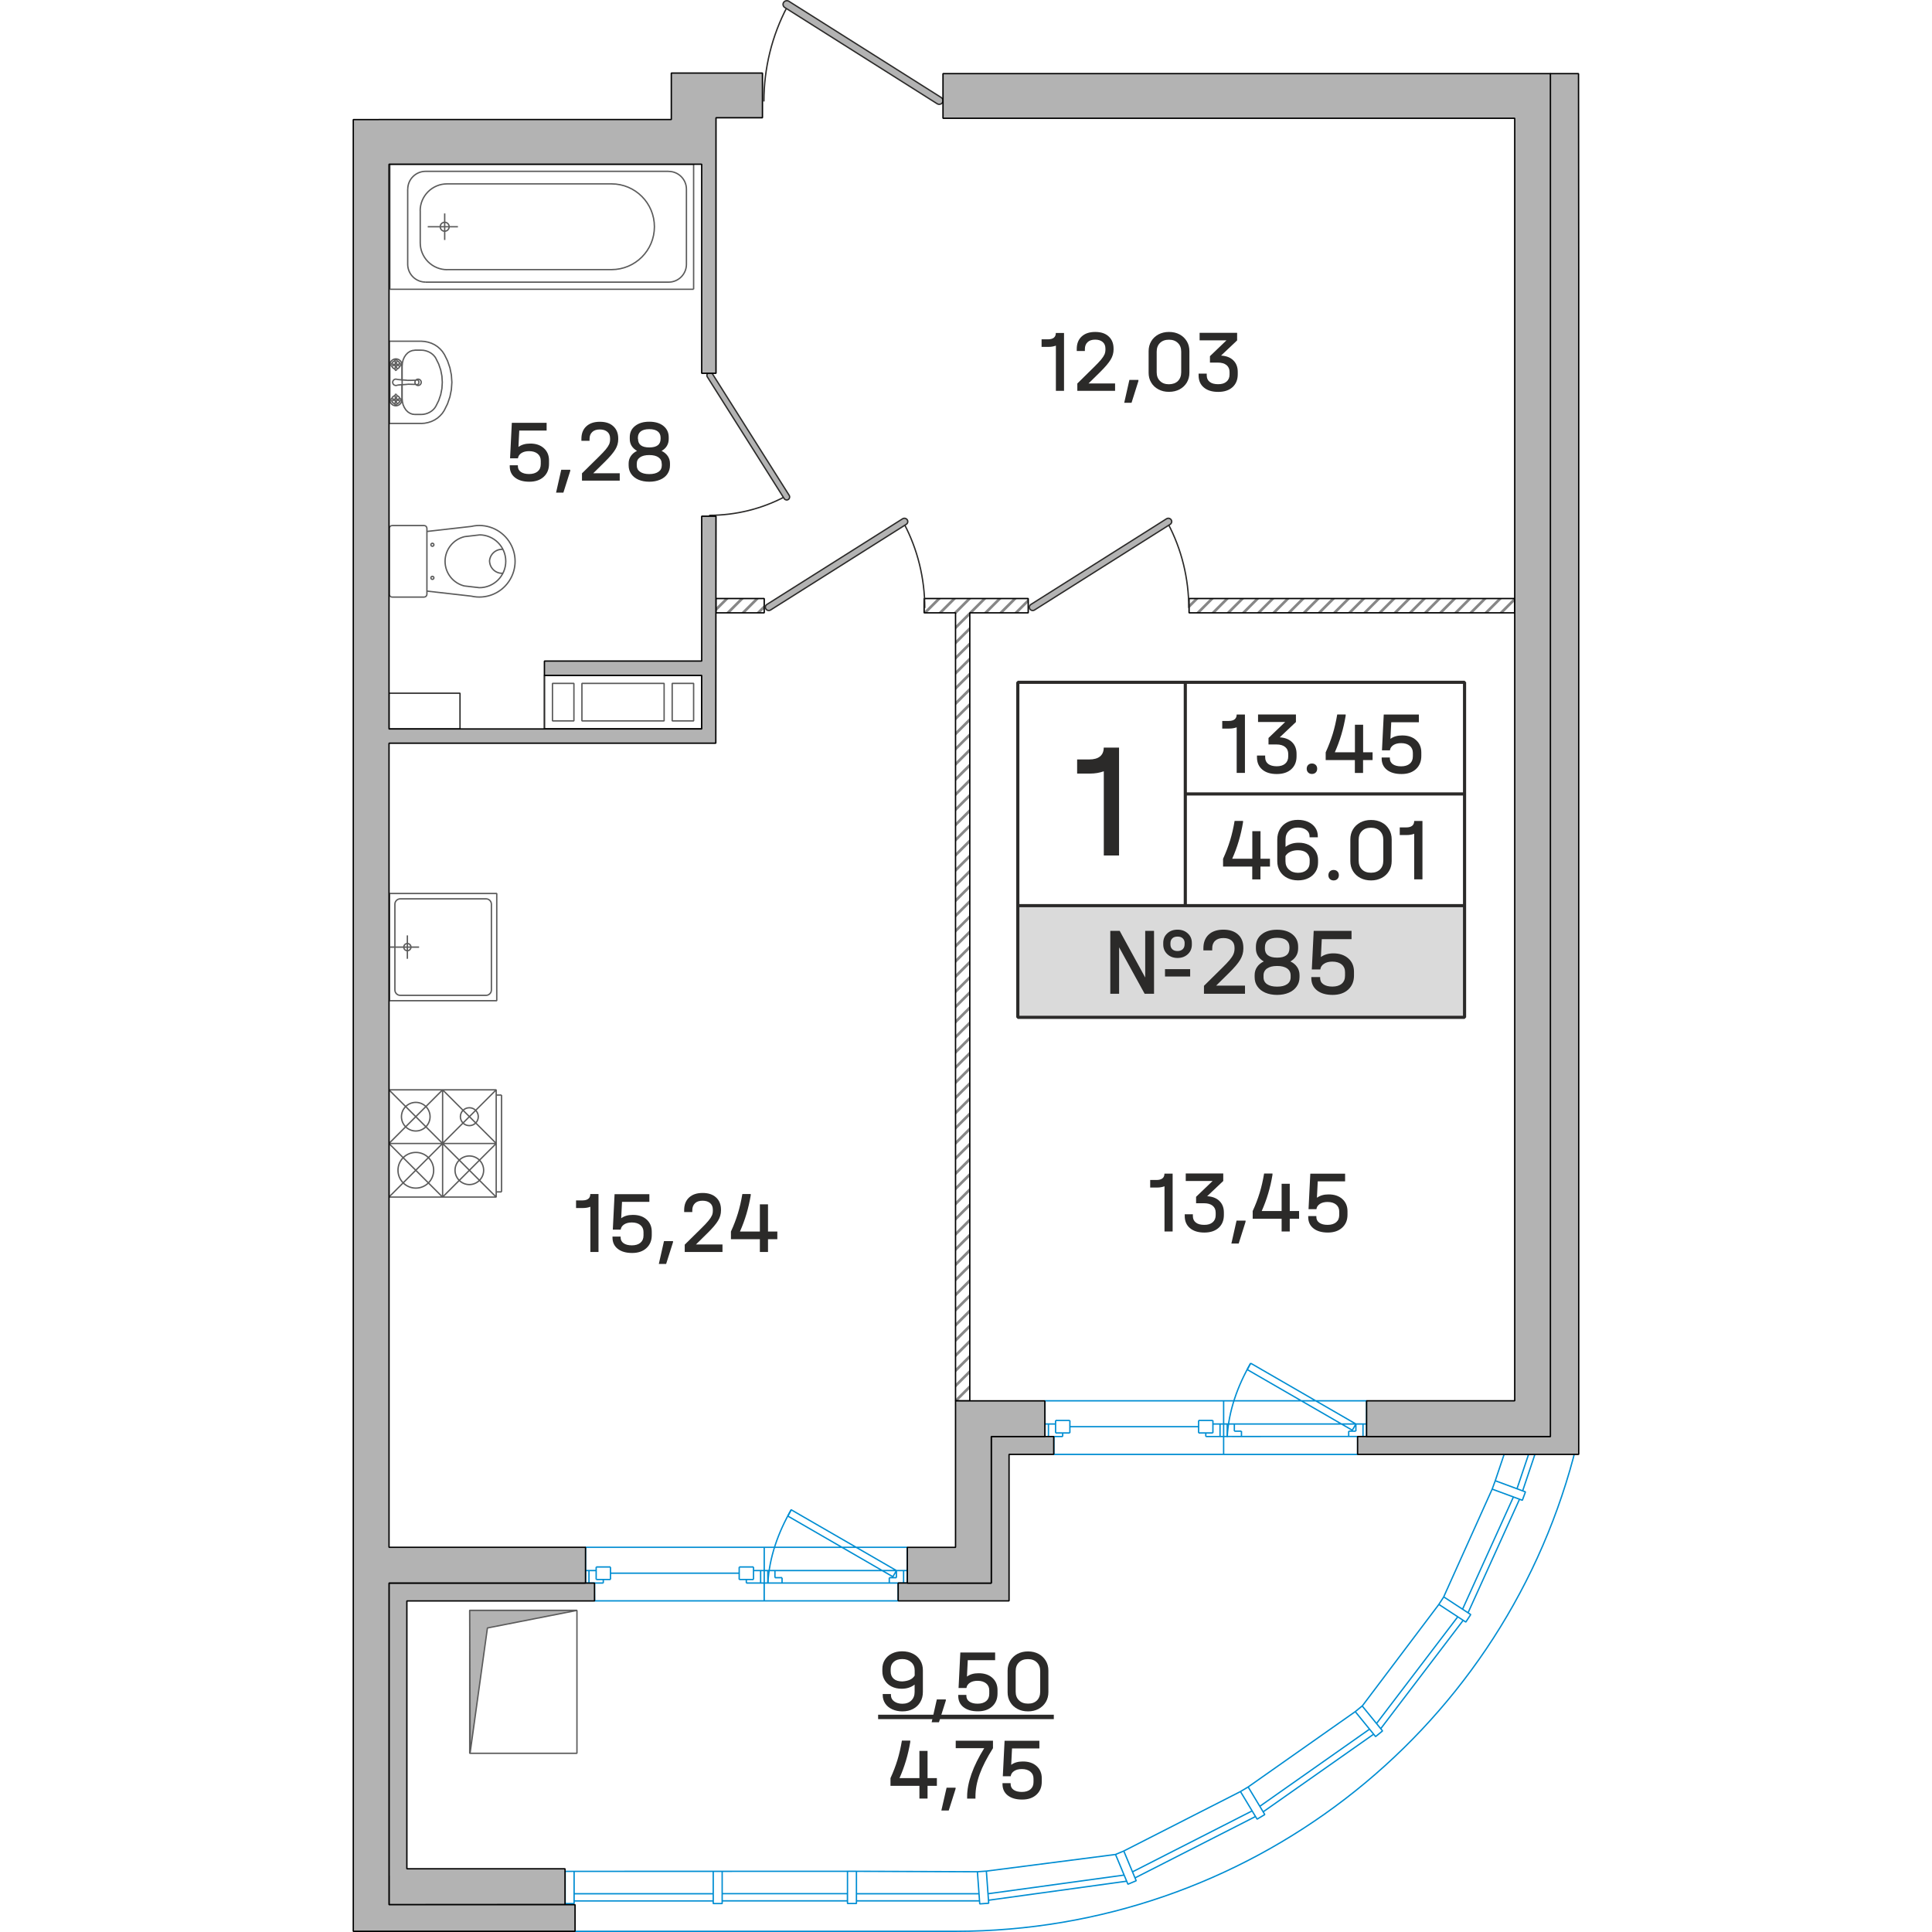 <?xml version="1.0" encoding="utf-8"?>
<!-- Generator: Adobe Illustrator 24.3.0, SVG Export Plug-In . SVG Version: 6.00 Build 0)  -->
<svg version="1.0" xmlns="http://www.w3.org/2000/svg" xmlns:xlink="http://www.w3.org/1999/xlink" x="0px" y="0px"
	 viewBox="0 0 194.62 306.49" enable-background="new 0 0 194.62 306.49" xml:space="preserve" width="200" height="200">
<g id="NLBW">
	<g>
		<g>
			<g>
				<defs>
					<polygon id="SVGID_685_" points="90.67,94.95 90.67,97.22 95.65,97.22 95.65,222.22 97.91,222.23 97.91,97.22 107.18,97.22 
						107.18,94.95 					"/>
				</defs>
				<clipPath id="SVGID_2_">
					<use xlink:href="#SVGID_685_"  overflow="visible"/>
				</clipPath>
				
					<line clip-path="url(#SVGID_2_)" fill-rule="evenodd" clip-rule="evenodd" fill="none" stroke="#878787" stroke-width="0.425" stroke-miterlimit="22.926" x1="65.1" y1="264.83" x2="171.08" y2="158.85"/>
				
					<line clip-path="url(#SVGID_2_)" fill-rule="evenodd" clip-rule="evenodd" fill="none" stroke="#878787" stroke-width="0.425" stroke-miterlimit="22.926" x1="63.9" y1="263.62" x2="169.88" y2="157.65"/>
				
					<line clip-path="url(#SVGID_2_)" fill-rule="evenodd" clip-rule="evenodd" fill="none" stroke="#878787" stroke-width="0.425" stroke-miterlimit="22.926" x1="62.7" y1="262.42" x2="168.67" y2="156.44"/>
				
					<line clip-path="url(#SVGID_2_)" fill-rule="evenodd" clip-rule="evenodd" fill="none" stroke="#878787" stroke-width="0.425" stroke-miterlimit="22.926" x1="61.49" y1="261.22" x2="167.47" y2="155.24"/>
				
					<line clip-path="url(#SVGID_2_)" fill-rule="evenodd" clip-rule="evenodd" fill="none" stroke="#878787" stroke-width="0.425" stroke-miterlimit="22.926" x1="60.29" y1="260.02" x2="166.27" y2="154.04"/>
				
					<line clip-path="url(#SVGID_2_)" fill-rule="evenodd" clip-rule="evenodd" fill="none" stroke="#878787" stroke-width="0.425" stroke-miterlimit="22.926" x1="59.09" y1="258.81" x2="165.07" y2="152.84"/>
				
					<line clip-path="url(#SVGID_2_)" fill-rule="evenodd" clip-rule="evenodd" fill="none" stroke="#878787" stroke-width="0.425" stroke-miterlimit="22.926" x1="57.89" y1="257.61" x2="163.86" y2="151.63"/>
				
					<line clip-path="url(#SVGID_2_)" fill-rule="evenodd" clip-rule="evenodd" fill="none" stroke="#878787" stroke-width="0.425" stroke-miterlimit="22.926" x1="56.68" y1="256.41" x2="162.66" y2="150.43"/>
				
					<line clip-path="url(#SVGID_2_)" fill-rule="evenodd" clip-rule="evenodd" fill="none" stroke="#878787" stroke-width="0.425" stroke-miterlimit="22.926" x1="55.48" y1="255.21" x2="161.46" y2="149.23"/>
				
					<line clip-path="url(#SVGID_2_)" fill-rule="evenodd" clip-rule="evenodd" fill="none" stroke="#878787" stroke-width="0.425" stroke-miterlimit="22.926" x1="54.28" y1="254" x2="160.26" y2="148.03"/>
				
					<line clip-path="url(#SVGID_2_)" fill-rule="evenodd" clip-rule="evenodd" fill="none" stroke="#878787" stroke-width="0.425" stroke-miterlimit="22.926" x1="53.08" y1="252.8" x2="159.05" y2="146.82"/>
				
					<line clip-path="url(#SVGID_2_)" fill-rule="evenodd" clip-rule="evenodd" fill="none" stroke="#878787" stroke-width="0.425" stroke-miterlimit="22.926" x1="51.87" y1="251.6" x2="157.85" y2="145.62"/>
				
					<line clip-path="url(#SVGID_2_)" fill-rule="evenodd" clip-rule="evenodd" fill="none" stroke="#878787" stroke-width="0.425" stroke-miterlimit="22.926" x1="50.67" y1="250.4" x2="156.65" y2="144.42"/>
				
					<line clip-path="url(#SVGID_2_)" fill-rule="evenodd" clip-rule="evenodd" fill="none" stroke="#878787" stroke-width="0.425" stroke-miterlimit="22.926" x1="49.47" y1="249.19" x2="155.45" y2="143.22"/>
				
					<line clip-path="url(#SVGID_2_)" fill-rule="evenodd" clip-rule="evenodd" fill="none" stroke="#878787" stroke-width="0.425" stroke-miterlimit="22.926" x1="48.27" y1="247.99" x2="154.24" y2="142.01"/>
				
					<line clip-path="url(#SVGID_2_)" fill-rule="evenodd" clip-rule="evenodd" fill="none" stroke="#878787" stroke-width="0.425" stroke-miterlimit="22.926" x1="47.06" y1="246.79" x2="153.04" y2="140.81"/>
				
					<line clip-path="url(#SVGID_2_)" fill-rule="evenodd" clip-rule="evenodd" fill="none" stroke="#878787" stroke-width="0.425" stroke-miterlimit="22.926" x1="45.86" y1="245.59" x2="151.84" y2="139.61"/>
				
					<line clip-path="url(#SVGID_2_)" fill-rule="evenodd" clip-rule="evenodd" fill="none" stroke="#878787" stroke-width="0.425" stroke-miterlimit="22.926" x1="44.66" y1="244.38" x2="150.63" y2="138.41"/>
				
					<line clip-path="url(#SVGID_2_)" fill-rule="evenodd" clip-rule="evenodd" fill="none" stroke="#878787" stroke-width="0.425" stroke-miterlimit="22.926" x1="43.45" y1="243.18" x2="149.43" y2="137.2"/>
				
					<line clip-path="url(#SVGID_2_)" fill-rule="evenodd" clip-rule="evenodd" fill="none" stroke="#878787" stroke-width="0.425" stroke-miterlimit="22.926" x1="42.25" y1="241.98" x2="148.23" y2="136"/>
				
					<line clip-path="url(#SVGID_2_)" fill-rule="evenodd" clip-rule="evenodd" fill="none" stroke="#878787" stroke-width="0.425" stroke-miterlimit="22.926" x1="41.05" y1="240.77" x2="147.03" y2="134.8"/>
				
					<line clip-path="url(#SVGID_2_)" fill-rule="evenodd" clip-rule="evenodd" fill="none" stroke="#878787" stroke-width="0.425" stroke-miterlimit="22.926" x1="39.85" y1="239.57" x2="145.82" y2="133.59"/>
				
					<line clip-path="url(#SVGID_2_)" fill-rule="evenodd" clip-rule="evenodd" fill="none" stroke="#878787" stroke-width="0.425" stroke-miterlimit="22.926" x1="38.64" y1="238.37" x2="144.62" y2="132.39"/>
				
					<line clip-path="url(#SVGID_2_)" fill-rule="evenodd" clip-rule="evenodd" fill="none" stroke="#878787" stroke-width="0.425" stroke-miterlimit="22.926" x1="37.44" y1="237.17" x2="143.42" y2="131.19"/>
				
					<line clip-path="url(#SVGID_2_)" fill-rule="evenodd" clip-rule="evenodd" fill="none" stroke="#878787" stroke-width="0.425" stroke-miterlimit="22.926" x1="36.24" y1="235.96" x2="142.22" y2="129.99"/>
				
					<line clip-path="url(#SVGID_2_)" fill-rule="evenodd" clip-rule="evenodd" fill="none" stroke="#878787" stroke-width="0.425" stroke-miterlimit="22.926" x1="35.04" y1="234.76" x2="141.01" y2="128.78"/>
				
					<line clip-path="url(#SVGID_2_)" fill-rule="evenodd" clip-rule="evenodd" fill="none" stroke="#878787" stroke-width="0.425" stroke-miterlimit="22.926" x1="33.83" y1="233.56" x2="139.81" y2="127.58"/>
				
					<line clip-path="url(#SVGID_2_)" fill-rule="evenodd" clip-rule="evenodd" fill="none" stroke="#878787" stroke-width="0.425" stroke-miterlimit="22.926" x1="32.63" y1="232.36" x2="138.61" y2="126.38"/>
				
					<line clip-path="url(#SVGID_2_)" fill-rule="evenodd" clip-rule="evenodd" fill="none" stroke="#878787" stroke-width="0.425" stroke-miterlimit="22.926" x1="31.43" y1="231.15" x2="137.41" y2="125.18"/>
				
					<line clip-path="url(#SVGID_2_)" fill-rule="evenodd" clip-rule="evenodd" fill="none" stroke="#878787" stroke-width="0.425" stroke-miterlimit="22.926" x1="30.23" y1="229.95" x2="136.2" y2="123.97"/>
				
					<line clip-path="url(#SVGID_2_)" fill-rule="evenodd" clip-rule="evenodd" fill="none" stroke="#878787" stroke-width="0.425" stroke-miterlimit="22.926" x1="29.02" y1="228.75" x2="135" y2="122.77"/>
				
					<line clip-path="url(#SVGID_2_)" fill-rule="evenodd" clip-rule="evenodd" fill="none" stroke="#878787" stroke-width="0.425" stroke-miterlimit="22.926" x1="27.82" y1="227.55" x2="133.8" y2="121.57"/>
				
					<line clip-path="url(#SVGID_2_)" fill-rule="evenodd" clip-rule="evenodd" fill="none" stroke="#878787" stroke-width="0.425" stroke-miterlimit="22.926" x1="26.62" y1="226.34" x2="132.6" y2="120.37"/>
				
					<line clip-path="url(#SVGID_2_)" fill-rule="evenodd" clip-rule="evenodd" fill="none" stroke="#878787" stroke-width="0.425" stroke-miterlimit="22.926" x1="25.42" y1="225.14" x2="131.39" y2="119.16"/>
				
					<line clip-path="url(#SVGID_2_)" fill-rule="evenodd" clip-rule="evenodd" fill="none" stroke="#878787" stroke-width="0.425" stroke-miterlimit="22.926" x1="24.21" y1="223.94" x2="130.19" y2="117.96"/>
				
					<line clip-path="url(#SVGID_2_)" fill-rule="evenodd" clip-rule="evenodd" fill="none" stroke="#878787" stroke-width="0.425" stroke-miterlimit="22.926" x1="23.01" y1="222.73" x2="128.99" y2="116.76"/>
				
					<line clip-path="url(#SVGID_2_)" fill-rule="evenodd" clip-rule="evenodd" fill="none" stroke="#878787" stroke-width="0.425" stroke-miterlimit="22.926" x1="21.81" y1="221.53" x2="127.78" y2="115.56"/>
				
					<line clip-path="url(#SVGID_2_)" fill-rule="evenodd" clip-rule="evenodd" fill="none" stroke="#878787" stroke-width="0.425" stroke-miterlimit="22.926" x1="20.6" y1="220.33" x2="126.58" y2="114.35"/>
				
					<line clip-path="url(#SVGID_2_)" fill-rule="evenodd" clip-rule="evenodd" fill="none" stroke="#878787" stroke-width="0.425" stroke-miterlimit="22.926" x1="19.4" y1="219.13" x2="125.38" y2="113.15"/>
				
					<line clip-path="url(#SVGID_2_)" fill-rule="evenodd" clip-rule="evenodd" fill="none" stroke="#878787" stroke-width="0.425" stroke-miterlimit="22.926" x1="18.2" y1="217.92" x2="124.18" y2="111.95"/>
				
					<line clip-path="url(#SVGID_2_)" fill-rule="evenodd" clip-rule="evenodd" fill="none" stroke="#878787" stroke-width="0.425" stroke-miterlimit="22.926" x1="17" y1="216.72" x2="122.97" y2="110.74"/>
				
					<line clip-path="url(#SVGID_2_)" fill-rule="evenodd" clip-rule="evenodd" fill="none" stroke="#878787" stroke-width="0.425" stroke-miterlimit="22.926" x1="15.79" y1="215.52" x2="121.77" y2="109.54"/>
				
					<line clip-path="url(#SVGID_2_)" fill-rule="evenodd" clip-rule="evenodd" fill="none" stroke="#878787" stroke-width="0.425" stroke-miterlimit="22.926" x1="14.59" y1="214.32" x2="120.57" y2="108.34"/>
				
					<line clip-path="url(#SVGID_2_)" fill-rule="evenodd" clip-rule="evenodd" fill="none" stroke="#878787" stroke-width="0.425" stroke-miterlimit="22.926" x1="13.39" y1="213.11" x2="119.37" y2="107.14"/>
				
					<line clip-path="url(#SVGID_2_)" fill-rule="evenodd" clip-rule="evenodd" fill="none" stroke="#878787" stroke-width="0.425" stroke-miterlimit="22.926" x1="12.19" y1="211.91" x2="118.16" y2="105.93"/>
				
					<line clip-path="url(#SVGID_2_)" fill-rule="evenodd" clip-rule="evenodd" fill="none" stroke="#878787" stroke-width="0.425" stroke-miterlimit="22.926" x1="10.98" y1="210.71" x2="116.96" y2="104.73"/>
				
					<line clip-path="url(#SVGID_2_)" fill-rule="evenodd" clip-rule="evenodd" fill="none" stroke="#878787" stroke-width="0.425" stroke-miterlimit="22.926" x1="9.78" y1="209.51" x2="115.76" y2="103.53"/>
				
					<line clip-path="url(#SVGID_2_)" fill-rule="evenodd" clip-rule="evenodd" fill="none" stroke="#878787" stroke-width="0.425" stroke-miterlimit="22.926" x1="8.58" y1="208.3" x2="114.56" y2="102.33"/>
				
					<line clip-path="url(#SVGID_2_)" fill-rule="evenodd" clip-rule="evenodd" fill="none" stroke="#878787" stroke-width="0.425" stroke-miterlimit="22.926" x1="7.38" y1="207.1" x2="113.35" y2="101.12"/>
				
					<line clip-path="url(#SVGID_2_)" fill-rule="evenodd" clip-rule="evenodd" fill="none" stroke="#878787" stroke-width="0.425" stroke-miterlimit="22.926" x1="6.17" y1="205.9" x2="112.15" y2="99.92"/>
				
					<line clip-path="url(#SVGID_2_)" fill-rule="evenodd" clip-rule="evenodd" fill="none" stroke="#878787" stroke-width="0.425" stroke-miterlimit="22.926" x1="4.97" y1="204.7" x2="110.95" y2="98.72"/>
				
					<line clip-path="url(#SVGID_2_)" fill-rule="evenodd" clip-rule="evenodd" fill="none" stroke="#878787" stroke-width="0.425" stroke-miterlimit="22.926" x1="3.77" y1="203.49" x2="109.75" y2="97.52"/>
				
					<line clip-path="url(#SVGID_2_)" fill-rule="evenodd" clip-rule="evenodd" fill="none" stroke="#878787" stroke-width="0.425" stroke-miterlimit="22.926" x1="2.57" y1="202.29" x2="108.54" y2="96.31"/>
				
					<line clip-path="url(#SVGID_2_)" fill-rule="evenodd" clip-rule="evenodd" fill="none" stroke="#878787" stroke-width="0.425" stroke-miterlimit="22.926" x1="1.36" y1="201.09" x2="107.34" y2="95.11"/>
				
					<line clip-path="url(#SVGID_2_)" fill-rule="evenodd" clip-rule="evenodd" fill="none" stroke="#878787" stroke-width="0.425" stroke-miterlimit="22.926" x1="0.16" y1="199.88" x2="106.14" y2="93.91"/>
				
					<line clip-path="url(#SVGID_2_)" fill-rule="evenodd" clip-rule="evenodd" fill="none" stroke="#878787" stroke-width="0.425" stroke-miterlimit="22.926" x1="-1.04" y1="198.68" x2="104.93" y2="92.7"/>
				
					<line clip-path="url(#SVGID_2_)" fill-rule="evenodd" clip-rule="evenodd" fill="none" stroke="#878787" stroke-width="0.425" stroke-miterlimit="22.926" x1="-2.25" y1="197.48" x2="103.73" y2="91.5"/>
				
					<line clip-path="url(#SVGID_2_)" fill-rule="evenodd" clip-rule="evenodd" fill="none" stroke="#878787" stroke-width="0.425" stroke-miterlimit="22.926" x1="-3.45" y1="196.28" x2="102.53" y2="90.3"/>
				
					<line clip-path="url(#SVGID_2_)" fill-rule="evenodd" clip-rule="evenodd" fill="none" stroke="#878787" stroke-width="0.425" stroke-miterlimit="22.926" x1="-4.65" y1="195.07" x2="101.33" y2="89.1"/>
				
					<line clip-path="url(#SVGID_2_)" fill-rule="evenodd" clip-rule="evenodd" fill="none" stroke="#878787" stroke-width="0.425" stroke-miterlimit="22.926" x1="-5.85" y1="193.87" x2="100.12" y2="87.89"/>
				
					<line clip-path="url(#SVGID_2_)" fill-rule="evenodd" clip-rule="evenodd" fill="none" stroke="#878787" stroke-width="0.425" stroke-miterlimit="22.926" x1="-7.06" y1="192.67" x2="98.92" y2="86.69"/>
			</g>
			
				<polygon fill-rule="evenodd" clip-rule="evenodd" fill="none" stroke="#000000" stroke-width="0.216" stroke-linejoin="bevel" stroke-miterlimit="22.926" points="
				90.67,94.95 90.67,97.22 95.65,97.22 95.65,222.22 97.91,222.23 97.91,97.22 107.18,97.22 107.18,94.95 			"/>
		</g>
		<g>
			<g>
				<defs>
					<path id="SVGID_687_" d="M132.7,94.95v2.27c18.57,0,33.09-0.02,51.67,0l0-2.27H132.7z"/>
				</defs>
				<clipPath id="SVGID_4_">
					<use xlink:href="#SVGID_687_"  overflow="visible"/>
				</clipPath>
				
					<line clip-path="url(#SVGID_4_)" fill-rule="evenodd" clip-rule="evenodd" fill="none" stroke="#878787" stroke-width="0.425" stroke-miterlimit="22.926" x1="139.91" y1="141.91" x2="185.62" y2="96.21"/>
				
					<line clip-path="url(#SVGID_4_)" fill-rule="evenodd" clip-rule="evenodd" fill="none" stroke="#878787" stroke-width="0.425" stroke-miterlimit="22.926" x1="138.71" y1="140.71" x2="184.41" y2="95"/>
				
					<line clip-path="url(#SVGID_4_)" fill-rule="evenodd" clip-rule="evenodd" fill="none" stroke="#878787" stroke-width="0.425" stroke-miterlimit="22.926" x1="137.51" y1="139.51" x2="183.21" y2="93.8"/>
				
					<line clip-path="url(#SVGID_4_)" fill-rule="evenodd" clip-rule="evenodd" fill="none" stroke="#878787" stroke-width="0.425" stroke-miterlimit="22.926" x1="136.3" y1="138.3" x2="182.01" y2="92.6"/>
				
					<line clip-path="url(#SVGID_4_)" fill-rule="evenodd" clip-rule="evenodd" fill="none" stroke="#878787" stroke-width="0.425" stroke-miterlimit="22.926" x1="135.1" y1="137.1" x2="180.81" y2="91.4"/>
				
					<line clip-path="url(#SVGID_4_)" fill-rule="evenodd" clip-rule="evenodd" fill="none" stroke="#878787" stroke-width="0.425" stroke-miterlimit="22.926" x1="133.9" y1="135.9" x2="179.6" y2="90.19"/>
				
					<line clip-path="url(#SVGID_4_)" fill-rule="evenodd" clip-rule="evenodd" fill="none" stroke="#878787" stroke-width="0.425" stroke-miterlimit="22.926" x1="132.7" y1="134.7" x2="178.4" y2="88.99"/>
				
					<line clip-path="url(#SVGID_4_)" fill-rule="evenodd" clip-rule="evenodd" fill="none" stroke="#878787" stroke-width="0.425" stroke-miterlimit="22.926" x1="131.49" y1="133.49" x2="177.2" y2="87.79"/>
				
					<line clip-path="url(#SVGID_4_)" fill-rule="evenodd" clip-rule="evenodd" fill="none" stroke="#878787" stroke-width="0.425" stroke-miterlimit="22.926" x1="130.29" y1="132.29" x2="176" y2="86.59"/>
				
					<line clip-path="url(#SVGID_4_)" fill-rule="evenodd" clip-rule="evenodd" fill="none" stroke="#878787" stroke-width="0.425" stroke-miterlimit="22.926" x1="129.09" y1="131.09" x2="174.79" y2="85.38"/>
				
					<line clip-path="url(#SVGID_4_)" fill-rule="evenodd" clip-rule="evenodd" fill="none" stroke="#878787" stroke-width="0.425" stroke-miterlimit="22.926" x1="127.89" y1="129.89" x2="173.59" y2="84.18"/>
				
					<line clip-path="url(#SVGID_4_)" fill-rule="evenodd" clip-rule="evenodd" fill="none" stroke="#878787" stroke-width="0.425" stroke-miterlimit="22.926" x1="126.68" y1="128.68" x2="172.39" y2="82.98"/>
				
					<line clip-path="url(#SVGID_4_)" fill-rule="evenodd" clip-rule="evenodd" fill="none" stroke="#878787" stroke-width="0.425" stroke-miterlimit="22.926" x1="125.48" y1="127.48" x2="171.19" y2="81.78"/>
				
					<line clip-path="url(#SVGID_4_)" fill-rule="evenodd" clip-rule="evenodd" fill="none" stroke="#878787" stroke-width="0.425" stroke-miterlimit="22.926" x1="124.28" y1="126.28" x2="169.98" y2="80.57"/>
				
					<line clip-path="url(#SVGID_4_)" fill-rule="evenodd" clip-rule="evenodd" fill="none" stroke="#878787" stroke-width="0.425" stroke-miterlimit="22.926" x1="123.08" y1="125.07" x2="168.78" y2="79.37"/>
				
					<line clip-path="url(#SVGID_4_)" fill-rule="evenodd" clip-rule="evenodd" fill="none" stroke="#878787" stroke-width="0.425" stroke-miterlimit="22.926" x1="121.87" y1="123.87" x2="167.58" y2="78.17"/>
				
					<line clip-path="url(#SVGID_4_)" fill-rule="evenodd" clip-rule="evenodd" fill="none" stroke="#878787" stroke-width="0.425" stroke-miterlimit="22.926" x1="120.67" y1="122.67" x2="166.37" y2="76.97"/>
				
					<line clip-path="url(#SVGID_4_)" fill-rule="evenodd" clip-rule="evenodd" fill="none" stroke="#878787" stroke-width="0.425" stroke-miterlimit="22.926" x1="119.47" y1="121.47" x2="165.17" y2="75.76"/>
				
					<line clip-path="url(#SVGID_4_)" fill-rule="evenodd" clip-rule="evenodd" fill="none" stroke="#878787" stroke-width="0.425" stroke-miterlimit="22.926" x1="118.27" y1="120.26" x2="163.97" y2="74.56"/>
				
					<line clip-path="url(#SVGID_4_)" fill-rule="evenodd" clip-rule="evenodd" fill="none" stroke="#878787" stroke-width="0.425" stroke-miterlimit="22.926" x1="117.06" y1="119.06" x2="162.77" y2="73.36"/>
				
					<line clip-path="url(#SVGID_4_)" fill-rule="evenodd" clip-rule="evenodd" fill="none" stroke="#878787" stroke-width="0.425" stroke-miterlimit="22.926" x1="115.86" y1="117.86" x2="161.56" y2="72.15"/>
				
					<line clip-path="url(#SVGID_4_)" fill-rule="evenodd" clip-rule="evenodd" fill="none" stroke="#878787" stroke-width="0.425" stroke-miterlimit="22.926" x1="114.66" y1="116.66" x2="160.36" y2="70.95"/>
				
					<line clip-path="url(#SVGID_4_)" fill-rule="evenodd" clip-rule="evenodd" fill="none" stroke="#878787" stroke-width="0.425" stroke-miterlimit="22.926" x1="113.45" y1="115.45" x2="159.16" y2="69.75"/>
			</g>
			
				<path fill-rule="evenodd" clip-rule="evenodd" fill="none" stroke="#000000" stroke-width="0.216" stroke-linejoin="bevel" stroke-miterlimit="22.926" d="
				M132.7,94.95v2.27c18.57,0,33.09-0.02,51.67,0l0-2.27H132.7z"/>
		</g>
		<g>
			<g>
				<defs>
					<rect id="SVGID_689_" x="57.64" y="94.95" width="7.66" height="2.27"/>
				</defs>
				<clipPath id="SVGID_6_">
					<use xlink:href="#SVGID_689_"  overflow="visible"/>
				</clipPath>
				
					<line clip-path="url(#SVGID_6_)" fill-rule="evenodd" clip-rule="evenodd" fill="none" stroke="#878787" stroke-width="0.425" stroke-miterlimit="22.926" x1="60.18" y1="106.19" x2="68.36" y2="98.01"/>
				
					<line clip-path="url(#SVGID_6_)" fill-rule="evenodd" clip-rule="evenodd" fill="none" stroke="#878787" stroke-width="0.425" stroke-miterlimit="22.926" x1="58.98" y1="104.99" x2="67.16" y2="96.81"/>
				
					<line clip-path="url(#SVGID_6_)" fill-rule="evenodd" clip-rule="evenodd" fill="none" stroke="#878787" stroke-width="0.425" stroke-miterlimit="22.926" x1="57.78" y1="103.78" x2="65.95" y2="95.61"/>
				
					<line clip-path="url(#SVGID_6_)" fill-rule="evenodd" clip-rule="evenodd" fill="none" stroke="#878787" stroke-width="0.425" stroke-miterlimit="22.926" x1="56.57" y1="102.58" x2="64.75" y2="94.4"/>
				
					<line clip-path="url(#SVGID_6_)" fill-rule="evenodd" clip-rule="evenodd" fill="none" stroke="#878787" stroke-width="0.425" stroke-miterlimit="22.926" x1="55.37" y1="101.38" x2="63.55" y2="93.2"/>
				
					<line clip-path="url(#SVGID_6_)" fill-rule="evenodd" clip-rule="evenodd" fill="none" stroke="#878787" stroke-width="0.425" stroke-miterlimit="22.926" x1="54.17" y1="100.18" x2="62.35" y2="92"/>
			</g>
			
				<rect x="57.64" y="94.95" fill-rule="evenodd" clip-rule="evenodd" fill="none" stroke="#000000" stroke-width="0.216" stroke-linejoin="bevel" stroke-miterlimit="22.926" width="7.66" height="2.27"/>
		</g>
	</g>
</g>
<g id="Elements">
	
		<path fill-rule="evenodd" clip-rule="evenodd" fill="none" stroke="#008DD2" stroke-width="0.216" stroke-linejoin="bevel" stroke-miterlimit="22.926" d="
		M33.72,296.87h1.42v5.11h-1.42V296.87L33.72,296.87z M57.21,296.87h1.42v5.11h-1.42V296.87L57.21,296.87z M78.51,296.86h1.42v5.11
		h-1.42V296.86L78.51,296.86z M99.12,296.93l1.42-0.1l0.37,5.1l-1.42,0.1L99.12,296.93L99.12,296.93z M121.03,294.19l1.31-0.55
		l1.97,4.72l-1.31,0.55L121.03,294.19L121.03,294.19z M140.85,284.21l1.22-0.73l2.64,4.38l-1.22,0.73L140.85,284.21L140.85,284.21z
		 M159.06,271.53l1.1-0.9l3.23,3.96l-1.1,0.9L159.06,271.53L159.06,271.53z M172.32,254.52l0.78-1.19l4.28,2.8l-0.78,1.19
		L172.32,254.52L172.32,254.52z M180.78,236.23l0.49-1.33l4.79,1.77l-0.49,1.33L180.78,236.23L180.78,236.23z M176.95,255.86
		l8.17-18.02 M185.62,236.5l1.94-5.77 M184.72,236.17l1.83-5.43 M181.27,234.9l1.4-4.16 M187.56,230.74h-4.89 M180.78,236.23
		l-7.69,17.1 M176.08,255.29l8.07-17.81 M160.17,270.64l12.15-16.11 M176.18,257.05l-13.08,17.19 M162.43,273.42l12.89-16.93
		 M159.06,271.53l-16.99,11.95 M143.92,286.55l17.41-12.24 M161.98,275.11l-17.53,12.32 M143.24,288.17l-19.12,9.74 M123.72,296.95
		l18.98-9.67 M140.85,284.21l-18.51,9.43 M122.4,297.46l-21.59,2.96 M100.88,301.45l21.92-3.02 M99.38,300.42H79.93 M79.93,301.55
		h19.54 M58.63,301.55h19.87v-1.14H58.63V301.55L58.63,301.55z M35.14,301.56h22.07v-1.14H35.14V301.56L35.14,301.56z M35.14,296.87
		l43.37-0.01h1.42l19.2,0.07l1.42-0.1l20.49-2.64"/>
	<g>
		
			<path fill-rule="evenodd" clip-rule="evenodd" fill="none" stroke="#5B5B5B" stroke-width="0.216" stroke-linejoin="bevel" stroke-miterlimit="22.926" d="
			M21.73,89.04c0.02,0.53,0.26,1.04,0.66,1.4c0.4,0.36,0.92,0.54,1.46,0.5 M23.84,87.15c-0.53-0.04-1.06,0.14-1.46,0.5
			c-0.4,0.36-0.64,0.86-0.66,1.4 M20.11,93.23c2.31,0,4.19-1.87,4.19-4.19c0-2.31-1.87-4.19-4.19-4.19 M18.83,94.57
			c2.28,0.53,4.65-0.4,5.96-2.33c1.32-1.93,1.32-4.47,0-6.4c-1.32-1.93-3.69-2.86-5.96-2.33 M11.34,94.72
			c0.12,0,0.23-0.05,0.32-0.13c0.08-0.08,0.13-0.2,0.13-0.32 M11.79,83.82c0-0.12-0.05-0.23-0.13-0.32
			c-0.08-0.08-0.2-0.13-0.32-0.13 M5.83,83.82v10.62 M11.34,83.37H6.28 M6.28,83.37c-0.12,0-0.23,0.05-0.32,0.13
			c-0.08,0.08-0.13,0.2-0.13,0.32 M11.34,94.72H6.28 M11.34,94.72H6.28 M5.83,94.27c0,0.25,0.2,0.45,0.45,0.45 M20.11,93.23
			l-2.33-0.27 M11.79,94.27V83.82 M17.78,85.13c-1.82,0.43-3.11,2.05-3.11,3.92c0,1.87,1.29,3.49,3.11,3.92 M18.83,83.51l-7.04,0.8
			 M12.66,86.66c0.13,0,0.24-0.11,0.24-0.24c0-0.13-0.11-0.24-0.24-0.24c-0.13,0-0.24,0.11-0.24,0.24
			C12.42,86.55,12.53,86.66,12.66,86.66L12.66,86.66z M12.66,91.91c0.13,0,0.24-0.11,0.24-0.24c0-0.13-0.11-0.24-0.24-0.24
			c-0.13,0-0.24,0.11-0.24,0.24C12.42,91.8,12.53,91.91,12.66,91.91L12.66,91.91z M20.11,84.86l-2.33,0.27 M18.83,94.57l-7.04-0.8"
			/>
		<g>
			
				<path fill-rule="evenodd" clip-rule="evenodd" fill="none" stroke="#5B5B5B" stroke-width="0.216" stroke-linejoin="bevel" stroke-miterlimit="22.926" d="
				M41.08,42.77c3.76,0,6.8-3.05,6.8-6.8c0-3.76-3.05-6.8-6.8-6.8 M10.73,38.52c0,1.13,0.45,2.21,1.25,3.01
				c0.8,0.8,1.88,1.25,3.01,1.25 M14.98,29.17c-1.13,0-2.21,0.45-3.01,1.25c-0.8,0.8-1.25,1.88-1.25,3.01 M10.73,33.42v5.1
				 M8.74,41.92c0,0.75,0.3,1.47,0.83,2c0.53,0.53,1.25,0.83,2,0.83 M11.58,27.18c-0.75,0-1.47,0.3-2,0.83
				c-0.53,0.53-0.83,1.25-0.83,2 M41.08,42.77h-26.1 M14.98,29.17h26.1 M52.96,30.02c0-1.57-1.27-2.83-2.83-2.83 M50.13,44.76
				c0.75,0,1.47-0.3,2-0.83c0.53-0.53,0.83-1.25,0.83-2 M52.96,30.02v11.91 M11.58,27.18h38.55 M50.13,44.76H11.58 M8.74,30.02
				v11.91 M14.61,35.26c-0.39,0-0.71,0.32-0.71,0.71c0,0.39,0.32,0.71,0.71,0.71c0.39,0,0.71-0.32,0.71-0.71
				C15.32,35.58,15,35.26,14.61,35.26L14.61,35.26z M14.61,38.07v-4.21 M11.92,35.97h4.79 M54.1,26.05v19.84 M5.91,26.05H54.1
				 M5.91,26.05v19.84 M54.1,45.89H5.91"/>
			
				<path fill-rule="evenodd" clip-rule="evenodd" fill="none" stroke="#5B5B5B" stroke-width="0.216" stroke-linejoin="bevel" stroke-miterlimit="22.926" d="
				M7.86,58.07L7.86,58.07 M9.86,55.55h1.01 M5.82,54.13h5.05 M9.86,65.75h1.01 M5.82,67.17h5.05 M5.82,67.17V54.13 M7.86,63.23
				v-5.16 M7.86,58.07l0.04-0.49l0.11-0.47l0.19-0.44l0.25-0.38l0.3-0.31l0.35-0.23l0.38-0.14l0.39-0.05 M9.86,65.75L9.47,65.7
				L9.1,65.56l-0.35-0.23l-0.3-0.31L8.2,64.63L8.01,64.2L7.9,63.72l-0.04-0.49 M14.54,56.19l0.52,1.05l0.38,1.11l0.23,1.14
				l0.08,1.16l-0.08,1.16l-0.23,1.14l-0.38,1.11l-0.52,1.05 M13.22,56.87l0.44,0.89l0.32,0.94l0.19,0.97l0.06,0.98l-0.06,0.98
				l-0.19,0.97l-0.32,0.94l-0.44,0.89 M13.22,64.43l-0.19,0.29l-0.23,0.26l-0.27,0.23l-0.3,0.19l-0.32,0.15l-0.34,0.11l-0.35,0.07
				l-0.36,0.02 M14.54,65.11l-0.3,0.45l-0.36,0.4l-0.41,0.36l-0.46,0.3l-0.5,0.24l-0.53,0.17l-0.55,0.11l-0.56,0.04 M10.87,55.55
				l0.36,0.02l0.35,0.07l0.34,0.11l0.32,0.15l0.3,0.19l0.27,0.23l0.23,0.26l0.19,0.29 M10.87,54.13l0.56,0.04l0.55,0.11l0.53,0.17
				l0.5,0.24l0.46,0.3l0.41,0.36l0.36,0.4l0.3,0.45 M10.39,61.15c-0.27,0-0.5-0.22-0.5-0.5c0-0.27,0.22-0.5,0.5-0.5
				c0.27,0,0.5,0.22,0.5,0.5C10.89,60.92,10.66,61.15,10.39,61.15L10.39,61.15z M7.1,61.1l0.2-0.03 M7.1,60.19l0.2,0.03 M6.87,58.05
				l-0.04,0 M6.83,58.04l-0.04-0.01 M6.79,58.03l-0.03-0.02 M6.76,58.01l-0.03-0.03 M6.74,57.98l-0.02-0.03 M6.72,57.95l-0.01-0.04
				 M6.71,57.91l0-0.04 M6.71,57.88l0.01-0.04 M6.71,57.84l0.01-0.03 M6.73,57.8l0.02-0.03 M6.75,57.77l0.03-0.02 M6.78,57.75
				l0.03-0.02 M6.81,57.73l0.04-0.01 M6.85,57.73h0.04 M6.89,57.73l0.04,0.01 M6.92,57.73l0.03,0.02 M6.96,57.75l0.03,0.02
				 M6.98,57.77l0.02,0.03 M7.01,57.8l0.01,0.03 M7.02,57.84l0.01,0.04 M7.03,57.88l0,0.04 M7.03,57.91l-0.01,0.04 M7.01,57.95
				L7,57.98 M7,57.98l-0.03,0.03 M6.97,58.01l-0.03,0.02 M6.94,58.03L6.9,58.04 M6.9,58.04l-0.04,0 M7.78,57.89l-0.06,0.06
				 M7.72,57.95L7.67,58 M7.67,58l-0.13,0.04 M7.55,58.03l-0.14-0.01 M7.41,58.03L7.4,58 M7.4,58l-0.02,0.02 M7.38,58.03l-0.19-0.06
				 M7.19,57.97l-0.18-0.02 M7.78,57.89l-0.06-0.06 M7.72,57.82l-0.04-0.05 M7.67,57.77l-0.13-0.04 M7.55,57.74l-0.14,0.01
				 M7.41,57.75L7.4,57.77 M7.4,57.77l-0.02-0.02 M7.38,57.75L7.19,57.8 M7.19,57.8l-0.18,0.02 M6.87,58.8L6.8,58.74 M6.8,58.74
				l-0.05-0.04 M6.75,58.69l-0.04-0.13 M6.72,58.57l0.01-0.14 M6.73,58.43l0.02-0.01 M6.75,58.42L6.73,58.4 M6.73,58.4l0.06-0.19
				 M6.78,58.21l0.02-0.18 M6.87,58.8l0.06-0.06 M6.93,58.74l0.05-0.04 M6.98,58.69l0.04-0.13 M7.01,58.57l-0.01-0.14 M7.01,58.43
				l-0.02-0.01 M6.98,58.42l0.02-0.02 M7.01,58.4l-0.06-0.19 M6.95,58.21l-0.02-0.18 M5.96,57.89l0.06-0.06 M6.02,57.82l0.04-0.05
				 M6.06,57.77l0.13-0.04 M6.19,57.74l0.14,0.01 M6.32,57.75l0.01,0.02 M6.33,57.77l0.02-0.02 M6.35,57.75l0.19,0.06 M6.54,57.8
				l0.18,0.02 M5.96,57.89l0.06,0.06 M6.02,57.95L6.06,58 M6.06,58l0.13,0.04 M6.19,58.03l0.14-0.01 M6.32,58.02L6.33,58 M6.33,58
				l0.02,0.02 M6.35,58.02l0.19-0.06 M6.54,57.97l0.18-0.02 M6.87,56.98l0.06,0.06 M6.93,57.04l0.05,0.04 M6.98,57.08l0.04,0.13
				 M7.02,57.21l-0.01,0.14 M7.01,57.34l-0.02,0.01 M6.98,57.35l0.02,0.02 M7.01,57.37l-0.06,0.19 M6.95,57.56l-0.02,0.18
				 M6.87,56.98L6.8,57.04 M6.8,57.04l-0.05,0.04 M6.75,57.08l-0.04,0.13 M6.72,57.21l0.01,0.14 M6.73,57.34l0.02,0.01 M6.75,57.35
				l-0.02,0.02 M6.73,57.37l0.06,0.19 M6.78,57.56l0.02,0.18 M6.87,63.57l-0.04,0 M6.83,63.57l-0.04-0.01 M6.79,63.56l-0.03-0.02
				 M6.76,63.54l-0.03-0.03 M6.74,63.51l-0.02-0.03 M6.72,63.48l-0.01-0.04 M6.71,63.44l0-0.04 M6.71,63.4l0.01-0.04 M6.71,63.37
				l0.01-0.03 M6.73,63.33l0.02-0.03 M6.75,63.3l0.03-0.02 M6.78,63.28l0.03-0.02 M6.81,63.26l0.04-0.01 M6.85,63.25h0.04
				 M6.89,63.25l0.04,0.01 M6.92,63.26l0.03,0.02 M6.96,63.28l0.03,0.02 M6.98,63.3l0.02,0.03 M7.01,63.33l0.01,0.03 M7.02,63.37
				l0.01,0.04 M7.03,63.4l0,0.04 M7.03,63.44l-0.01,0.04 M7.01,63.48L7,63.51 M7,63.51l-0.03,0.03 M6.97,63.54l-0.03,0.02
				 M6.94,63.56L6.9,63.57 M6.9,63.57l-0.04,0 M7.78,63.41l-0.06,0.06 M7.72,63.48l-0.04,0.05 M7.67,63.53l-0.13,0.04 M7.55,63.56
				l-0.14-0.01 M7.41,63.55L7.4,63.53 M7.4,63.53l-0.02,0.02 M7.38,63.55L7.19,63.5 M7.19,63.5l-0.18-0.02 M7.78,63.41l-0.06-0.06
				 M7.72,63.35L7.67,63.3 M7.67,63.3l-0.13-0.04 M7.55,63.27l-0.14,0.01 M7.41,63.27L7.4,63.3 M7.4,63.3l-0.02-0.02 M7.38,63.27
				l-0.19,0.06 M7.19,63.33l-0.18,0.02 M6.87,64.32L6.8,64.26 M6.8,64.26l-0.05-0.04 M6.75,64.22l-0.04-0.13 M6.72,64.09l0.01-0.14
				 M6.73,63.96l0.02-0.01 M6.75,63.95l-0.02-0.02 M6.73,63.93l0.06-0.19 M6.78,63.74l0.02-0.18 M6.87,64.32l0.06-0.06 M6.93,64.26
				l0.05-0.04 M6.98,64.22l0.04-0.13 M7.01,64.09l-0.01-0.14 M7.01,63.96l-0.02-0.01 M6.98,63.95l0.02-0.02 M7.01,63.93l-0.06-0.19
				 M6.95,63.74l-0.02-0.18 M5.96,63.41l0.06-0.06 M6.02,63.35l0.04-0.05 M6.06,63.3l0.13-0.04 M6.19,63.26l0.14,0.01 M6.32,63.27
				l0.01,0.02 M6.33,63.3l0.02-0.02 M6.35,63.27l0.19,0.06 M6.54,63.33l0.18,0.02 M5.96,63.41l0.06,0.06 M6.02,63.48l0.04,0.05
				 M6.06,63.53l0.13,0.04 M6.19,63.56l0.14-0.01 M6.32,63.55l0.01-0.02 M6.33,63.53l0.02,0.02 M6.35,63.55l0.19-0.06 M6.54,63.5
				l0.18-0.02 M6.87,62.5l0.06,0.06 M6.93,62.56l0.05,0.04 M6.98,62.61l0.04,0.13 M7.02,62.73l-0.01,0.14 M7.01,62.87l-0.02,0.01
				 M6.98,62.88l0.02,0.02 M7.01,62.9l-0.06,0.19 M6.95,63.09l-0.02,0.18 M6.87,62.5L6.8,62.56 M6.8,62.56l-0.05,0.04 M6.75,62.61
				l-0.04,0.13 M6.72,62.73l0.01,0.14 M6.73,62.87l0.02,0.01 M6.75,62.88L6.73,62.9 M6.73,62.9l0.06,0.19 M6.78,63.09l0.02,0.18
				 M6.87,58.05l-0.04,0 M6.83,58.04l-0.04-0.01 M6.79,58.03l-0.03-0.02 M6.76,58.01l-0.03-0.03 M6.74,57.98l-0.02-0.03 M6.72,57.95
				l-0.01-0.04 M6.71,57.91l0-0.04 M6.71,57.88l0.01-0.04 M6.71,57.84l0.01-0.03 M6.73,57.8l0.02-0.03 M6.75,57.77l0.03-0.02
				 M6.78,57.75l0.03-0.02 M6.81,57.73l0.04-0.01 M6.85,57.73h0.04 M6.89,57.73l0.04,0.01 M6.92,57.73l0.03,0.02 M6.96,57.75
				l0.03,0.02 M6.98,57.77l0.02,0.03 M7.01,57.8l0.01,0.03 M7.02,57.84l0.01,0.04 M7.03,57.88l0,0.04 M7.03,57.91l-0.01,0.04
				 M7.01,57.95L7,57.98 M7,57.98l-0.03,0.03 M6.97,58.01l-0.03,0.02 M6.94,58.03L6.9,58.04 M6.9,58.04l-0.04,0 M7.78,57.89
				l-0.06,0.06 M7.72,57.95L7.67,58 M7.67,58l-0.13,0.04 M7.55,58.03l-0.14-0.01 M7.41,58.03L7.4,58 M7.4,58l-0.02,0.02 M7.38,58.03
				l-0.19-0.06 M7.19,57.97l-0.18-0.02 M7.78,57.89l-0.06-0.06 M7.72,57.82l-0.04-0.05 M7.67,57.77l-0.13-0.04 M7.55,57.74
				l-0.14,0.01 M7.41,57.75L7.4,57.77 M7.4,57.77l-0.02-0.02 M7.38,57.75L7.19,57.8 M7.19,57.8l-0.18,0.02 M6.87,58.8L6.8,58.74
				 M6.8,58.74l-0.05-0.04 M6.75,58.69l-0.04-0.13 M6.72,58.57l0.01-0.14 M6.73,58.43l0.02-0.01 M6.75,58.42L6.73,58.4 M6.73,58.4
				l0.06-0.19 M6.78,58.21l0.02-0.18 M6.87,58.8l0.06-0.06 M6.93,58.74l0.05-0.04 M6.98,58.69l0.04-0.13 M7.01,58.57l-0.01-0.14
				 M7.01,58.43l-0.02-0.01 M6.98,58.42l0.02-0.02 M7.01,58.4l-0.06-0.19 M6.95,58.21l-0.02-0.18 M5.96,57.89l0.06-0.06 M6.02,57.82
				l0.04-0.05 M6.06,57.77l0.13-0.04 M6.19,57.74l0.14,0.01 M6.32,57.75l0.01,0.02 M6.33,57.77l0.02-0.02 M6.35,57.75l0.19,0.06
				 M6.54,57.8l0.18,0.02 M5.96,57.89l0.06,0.06 M6.02,57.95L6.06,58 M6.06,58l0.13,0.04 M6.19,58.03l0.14-0.01 M6.32,58.02L6.33,58
				 M6.33,58l0.02,0.02 M6.35,58.02l0.19-0.06 M6.54,57.97l0.18-0.02 M6.87,56.98l0.06,0.06 M6.93,57.04l0.05,0.04 M6.98,57.08
				l0.04,0.13 M7.02,57.21l-0.01,0.14 M7.01,57.34l-0.02,0.01 M6.98,57.35l0.02,0.02 M7.01,57.37l-0.06,0.19 M6.95,57.56l-0.02,0.18
				 M6.87,56.98L6.8,57.04 M6.8,57.04l-0.05,0.04 M6.75,57.08l-0.04,0.13 M6.72,57.21l0.01,0.14 M6.73,57.34l0.02,0.01 M6.75,57.35
				l-0.02,0.02 M6.73,57.37l0.06,0.19 M6.78,57.56l0.02,0.18 M6.87,63.57l-0.04,0 M6.83,63.57l-0.04-0.01 M6.79,63.56l-0.03-0.02
				 M6.76,63.54l-0.03-0.03 M6.74,63.51l-0.02-0.03 M6.72,63.48l-0.01-0.04 M6.71,63.44l0-0.04 M6.71,63.4l0.01-0.04 M6.71,63.37
				l0.01-0.03 M6.73,63.33l0.02-0.03 M6.75,63.3l0.03-0.02 M6.78,63.28l0.03-0.02 M6.81,63.26l0.04-0.01 M6.85,63.25h0.04
				 M6.89,63.25l0.04,0.01 M6.92,63.26l0.03,0.02 M6.96,63.28l0.03,0.02 M6.98,63.3l0.02,0.03 M7.01,63.33l0.01,0.03 M7.02,63.37
				l0.01,0.04 M7.03,63.4l0,0.04 M7.03,63.44l-0.01,0.04 M7.01,63.48L7,63.51 M7,63.51l-0.03,0.03 M6.97,63.54l-0.03,0.02
				 M6.94,63.56L6.9,63.57 M6.9,63.57l-0.04,0 M7.78,63.41l-0.06,0.06 M7.72,63.48l-0.04,0.05 M7.67,63.53l-0.13,0.04 M7.55,63.56
				l-0.14-0.01 M7.41,63.55L7.4,63.53 M7.4,63.53l-0.02,0.02 M7.38,63.55L7.19,63.5 M7.19,63.5l-0.18-0.02 M7.78,63.41l-0.06-0.06
				 M7.72,63.35L7.67,63.3 M7.67,63.3l-0.13-0.04 M7.55,63.27l-0.14,0.01 M7.41,63.27L7.4,63.3 M7.4,63.3l-0.02-0.02 M7.38,63.27
				l-0.19,0.06 M7.19,63.33l-0.18,0.02 M6.87,64.32L6.8,64.26 M6.8,64.26l-0.05-0.04 M6.75,64.22l-0.04-0.13 M6.72,64.09l0.01-0.14
				 M6.73,63.96l0.02-0.01 M6.75,63.95l-0.02-0.02 M6.73,63.93l0.06-0.19 M6.78,63.74l0.02-0.18 M6.87,64.32l0.06-0.06 M6.93,64.26
				l0.05-0.04 M6.98,64.22l0.04-0.13 M7.01,64.09l-0.01-0.14 M7.01,63.96l-0.02-0.01 M6.98,63.95l0.02-0.02 M7.01,63.93l-0.06-0.19
				 M6.95,63.74l-0.02-0.18 M5.96,63.41l0.06-0.06 M6.02,63.35l0.04-0.05 M6.06,63.3l0.13-0.04 M6.19,63.26l0.14,0.01 M6.32,63.27
				l0.01,0.02 M6.33,63.3l0.02-0.02 M6.35,63.27l0.19,0.06 M6.54,63.33l0.18,0.02 M5.96,63.41l0.06,0.06 M6.02,63.48l0.04,0.05
				 M6.06,63.53l0.13,0.04 M6.19,63.56l0.14-0.01 M6.32,63.55l0.01-0.02 M6.33,63.53l0.02,0.02 M6.35,63.55l0.19-0.06 M6.54,63.5
				l0.18-0.02 M6.87,62.5l0.06,0.06 M6.93,62.56l0.05,0.04 M6.98,62.61l0.04,0.13 M7.02,62.73l-0.01,0.14 M7.01,62.87l-0.02,0.01
				 M6.98,62.88l0.02,0.02 M7.01,62.9l-0.06,0.19 M6.95,63.09l-0.02,0.18 M6.87,62.5L6.8,62.56 M6.8,62.56l-0.05,0.04 M6.75,62.61
				l-0.04,0.13 M6.72,62.73l0.01,0.14 M6.73,62.87l0.02,0.01 M6.75,62.88L6.73,62.9 M6.73,62.9l0.06,0.19 M6.78,63.09l0.02,0.18
				 M6.87,58.05l-0.04,0 M6.83,58.04l-0.04-0.01 M6.79,58.03l-0.03-0.02 M6.76,58.01l-0.03-0.03 M6.74,57.98l-0.02-0.03 M6.72,57.95
				l-0.01-0.04 M6.71,57.91l0-0.04 M6.71,57.88l0.01-0.04 M6.71,57.84l0.01-0.03 M6.73,57.8l0.02-0.03 M6.75,57.77l0.03-0.02
				 M6.78,57.75l0.03-0.02 M6.81,57.73l0.04-0.01 M6.85,57.73h0.04 M6.89,57.73l0.04,0.01 M6.92,57.73l0.03,0.02 M6.96,57.75
				l0.03,0.02 M6.98,57.77l0.02,0.03 M7.01,57.8l0.01,0.03 M7.02,57.84l0.01,0.04 M7.03,57.88l0,0.04 M7.03,57.91l-0.01,0.04
				 M7.01,57.95L7,57.98 M7,57.98l-0.03,0.03 M6.97,58.01l-0.03,0.02 M6.94,58.03L6.9,58.04 M6.9,58.04l-0.04,0 M7.78,57.89
				l-0.06,0.06 M7.72,57.95L7.67,58 M7.67,58l-0.13,0.04 M7.55,58.03l-0.14-0.01 M7.41,58.03L7.4,58 M7.4,58l-0.02,0.02 M7.38,58.03
				l-0.19-0.06 M7.19,57.97l-0.18-0.02 M7.78,57.89l-0.06-0.06 M7.72,57.82l-0.04-0.05 M7.67,57.77l-0.13-0.04 M7.55,57.74
				l-0.14,0.01 M7.41,57.75L7.4,57.77 M7.4,57.77l-0.02-0.02 M7.38,57.75L7.19,57.8 M7.19,57.8l-0.18,0.02 M6.87,58.8L6.8,58.74
				 M6.8,58.74l-0.05-0.04 M6.75,58.69l-0.04-0.13 M6.72,58.57l0.01-0.14 M6.73,58.43l0.02-0.01 M6.75,58.42L6.73,58.4 M6.73,58.4
				l0.06-0.19 M6.78,58.21l0.02-0.18 M6.87,58.8l0.06-0.06 M6.93,58.74l0.05-0.04 M6.98,58.69l0.04-0.13 M7.01,58.57l-0.01-0.14
				 M7.01,58.43l-0.02-0.01 M6.98,58.42l0.02-0.02 M7.01,58.4l-0.06-0.19 M6.95,58.21l-0.02-0.18 M5.96,57.89l0.06-0.06 M6.02,57.82
				l0.04-0.05 M6.06,57.77l0.13-0.04 M6.19,57.74l0.14,0.01 M6.32,57.75l0.01,0.02 M6.33,57.77l0.02-0.02 M6.35,57.75l0.19,0.06
				 M6.54,57.8l0.18,0.02 M5.96,57.89l0.06,0.06 M6.02,57.95L6.06,58 M6.06,58l0.13,0.04 M6.19,58.03l0.14-0.01 M6.32,58.02L6.33,58
				 M6.33,58l0.02,0.02 M6.35,58.02l0.19-0.06 M6.54,57.97l0.18-0.02 M6.87,56.98l0.06,0.06 M6.93,57.04l0.05,0.04 M6.98,57.08
				l0.04,0.13 M7.02,57.21l-0.01,0.14 M7.01,57.34l-0.02,0.01 M6.98,57.35l0.02,0.02 M7.01,57.37l-0.06,0.19 M6.95,57.56l-0.02,0.18
				 M6.87,56.98L6.8,57.04 M6.8,57.04l-0.05,0.04 M6.75,57.08l-0.04,0.13 M6.72,57.21l0.01,0.14 M6.73,57.34l0.02,0.01 M6.75,57.35
				l-0.02,0.02 M6.73,57.37l0.06,0.19 M6.78,57.56l0.02,0.18 M6.87,63.57l-0.04,0 M6.83,63.57l-0.04-0.01 M6.79,63.56l-0.03-0.02
				 M6.76,63.54l-0.03-0.03 M6.74,63.51l-0.02-0.03 M6.72,63.48l-0.01-0.04 M6.71,63.44l0-0.04 M6.71,63.4l0.01-0.04 M6.71,63.37
				l0.01-0.03 M6.73,63.33l0.02-0.03 M6.75,63.3l0.03-0.02 M6.78,63.28l0.03-0.02 M6.81,63.26l0.04-0.01 M6.85,63.25h0.04
				 M6.89,63.25l0.04,0.01 M6.92,63.26l0.03,0.02 M6.96,63.28l0.03,0.02 M6.98,63.3l0.02,0.03 M7.01,63.33l0.01,0.03 M7.02,63.37
				l0.01,0.04 M7.03,63.4l0,0.04 M7.03,63.44l-0.01,0.04 M7.01,63.48L7,63.51 M7,63.51l-0.03,0.03 M6.97,63.54l-0.03,0.02
				 M6.94,63.56L6.9,63.57 M6.9,63.57l-0.04,0 M7.78,63.41l-0.06,0.06 M7.72,63.48l-0.04,0.05 M7.67,63.53l-0.13,0.04 M7.55,63.56
				l-0.14-0.01 M7.41,63.55L7.4,63.53 M7.4,63.53l-0.02,0.02 M7.38,63.55L7.19,63.5 M7.19,63.5l-0.18-0.02 M7.78,63.41l-0.06-0.06
				 M7.72,63.35L7.67,63.3 M7.67,63.3l-0.13-0.04 M7.55,63.27l-0.14,0.01 M7.41,63.27L7.4,63.3 M7.4,63.3l-0.02-0.02 M7.38,63.27
				l-0.19,0.06 M7.19,63.33l-0.18,0.02 M6.87,64.32L6.8,64.26 M6.8,64.26l-0.05-0.04 M6.75,64.22l-0.04-0.13 M6.72,64.09l0.01-0.14
				 M6.73,63.96l0.02-0.01 M6.75,63.95l-0.02-0.02 M6.73,63.93l0.06-0.19 M6.78,63.74l0.02-0.18 M6.87,64.32l0.06-0.06 M6.93,64.26
				l0.05-0.04 M6.98,64.22l0.04-0.13 M7.01,64.09l-0.01-0.14 M7.01,63.96l-0.02-0.01 M6.98,63.95l0.02-0.02 M7.01,63.93l-0.06-0.19
				 M6.95,63.74l-0.02-0.18 M5.96,63.41l0.06-0.06 M6.02,63.35l0.04-0.05 M6.06,63.3l0.13-0.04 M6.19,63.26l0.14,0.01 M6.32,63.27
				l0.01,0.02 M6.33,63.3l0.02-0.02 M6.35,63.27l0.19,0.06 M6.54,63.33l0.18,0.02 M5.96,63.41l0.06,0.06 M6.02,63.48l0.04,0.05
				 M6.06,63.53l0.13,0.04 M6.19,63.56l0.14-0.01 M6.32,63.55l0.01-0.02 M6.33,63.53l0.02,0.02 M6.35,63.55l0.19-0.06 M6.54,63.5
				l0.18-0.02 M6.87,62.5l0.06,0.06 M6.93,62.56l0.05,0.04 M6.98,62.61l0.04,0.13 M7.02,62.73l-0.01,0.14 M7.01,62.87l-0.02,0.01
				 M6.98,62.88l0.02,0.02 M7.01,62.9l-0.06,0.19 M6.95,63.09l-0.02,0.18 M6.87,62.5L6.8,62.56 M6.8,62.56l-0.05,0.04 M6.75,62.61
				l-0.04,0.13 M6.72,62.73l0.01,0.14 M6.73,62.87l0.02,0.01 M6.75,62.88L6.73,62.9 M6.73,62.9l0.06,0.19 M6.78,63.09l0.02,0.18
				 M6.87,58.05l-0.04,0 M6.83,58.04l-0.04-0.01 M6.79,58.03l-0.03-0.02 M6.76,58.01l-0.03-0.03 M6.74,57.98l-0.02-0.03 M6.72,57.95
				l-0.01-0.04 M6.71,57.91l0-0.04 M6.71,57.88l0.01-0.04 M6.71,57.84l0.01-0.03 M6.73,57.8l0.02-0.03 M6.75,57.77l0.03-0.02
				 M6.78,57.75l0.03-0.02 M6.81,57.73l0.04-0.01 M6.85,57.73h0.04 M6.89,57.73l0.04,0.01 M6.92,57.73l0.03,0.02 M6.96,57.75
				l0.03,0.02 M6.98,57.77l0.02,0.03 M7.01,57.8l0.01,0.03 M7.02,57.84l0.01,0.04 M7.03,57.88l0,0.04 M7.03,57.91l-0.01,0.04
				 M7.01,57.95L7,57.98 M7,57.98l-0.03,0.03 M6.97,58.01l-0.03,0.02 M6.94,58.03L6.9,58.04 M6.9,58.04l-0.04,0 M7.78,57.89
				l-0.06,0.06 M7.72,57.95L7.67,58 M7.67,58l-0.13,0.04 M7.55,58.03l-0.14-0.01 M7.41,58.03L7.4,58 M7.4,58l-0.02,0.02 M7.38,58.03
				l-0.19-0.06 M7.19,57.97l-0.18-0.02 M7.78,57.89l-0.06-0.06 M7.72,57.82l-0.04-0.05 M7.67,57.77l-0.13-0.04 M7.55,57.74
				l-0.14,0.01 M7.41,57.75L7.4,57.77 M7.4,57.77l-0.02-0.02 M7.38,57.75L7.19,57.8 M7.19,57.8l-0.18,0.02 M6.87,58.8L6.8,58.74
				 M6.8,58.74l-0.05-0.04 M6.75,58.69l-0.04-0.13 M6.72,58.57l0.01-0.14 M6.73,58.43l0.02-0.01 M6.75,58.42L6.73,58.4 M6.73,58.4
				l0.06-0.19 M6.78,58.21l0.02-0.18 M6.87,58.8l0.06-0.06 M6.93,58.74l0.05-0.04 M6.98,58.69l0.04-0.13 M7.01,58.57l-0.01-0.14
				 M7.01,58.43l-0.02-0.01 M6.98,58.42l0.02-0.02 M7.01,58.4l-0.06-0.19 M6.95,58.21l-0.02-0.18 M5.96,57.89l0.06-0.06 M6.02,57.82
				l0.04-0.05 M6.06,57.77l0.13-0.04 M6.19,57.74l0.14,0.01 M6.32,57.75l0.01,0.02 M6.33,57.77l0.02-0.02 M6.35,57.75l0.19,0.06
				 M6.54,57.8l0.18,0.02 M5.96,57.89l0.06,0.06 M6.02,57.95L6.06,58 M6.06,58l0.13,0.04 M6.19,58.03l0.14-0.01 M6.32,58.02L6.33,58
				 M6.33,58l0.02,0.02 M6.35,58.02l0.19-0.06 M6.54,57.97l0.18-0.02 M6.87,56.98l0.06,0.06 M6.93,57.04l0.05,0.04 M6.98,57.08
				l0.04,0.13 M7.02,57.21l-0.01,0.14 M7.01,57.34l-0.02,0.01 M6.98,57.35l0.02,0.02 M7.01,57.37l-0.06,0.19 M6.95,57.56l-0.02,0.18
				 M6.87,56.98L6.8,57.04 M6.8,57.04l-0.05,0.04 M6.75,57.08l-0.04,0.13 M6.72,57.21l0.01,0.14 M6.73,57.34l0.02,0.01 M6.75,57.35
				l-0.02,0.02 M6.73,57.37l0.06,0.19 M6.78,57.56l0.02,0.18 M6.87,63.57l-0.04,0 M6.83,63.57l-0.04-0.01 M6.79,63.56l-0.03-0.02
				 M6.76,63.54l-0.03-0.03 M6.74,63.51l-0.02-0.03 M6.72,63.48l-0.01-0.04 M6.71,63.44l0-0.04 M6.71,63.4l0.01-0.04 M6.71,63.37
				l0.01-0.03 M6.73,63.33l0.02-0.03 M6.75,63.3l0.03-0.02 M6.78,63.28l0.03-0.02 M6.81,63.26l0.04-0.01 M6.85,63.25h0.04
				 M6.89,63.25l0.04,0.01 M6.92,63.26l0.03,0.02 M6.96,63.28l0.03,0.02 M6.98,63.3l0.02,0.03 M7.01,63.33l0.01,0.03 M7.02,63.37
				l0.01,0.04 M7.03,63.4l0,0.04 M7.03,63.44l-0.01,0.04 M7.01,63.48L7,63.51 M7,63.51l-0.03,0.03 M6.97,63.54l-0.03,0.02
				 M6.94,63.56L6.9,63.57 M6.9,63.57l-0.04,0 M7.78,63.41l-0.06,0.06 M7.72,63.48l-0.04,0.05 M7.67,63.53l-0.13,0.04 M7.55,63.56
				l-0.14-0.01 M7.41,63.55L7.4,63.53 M7.4,63.53l-0.02,0.02 M7.38,63.55L7.19,63.5 M7.19,63.5l-0.18-0.02 M7.78,63.41l-0.06-0.06
				 M7.72,63.35L7.67,63.3 M7.67,63.3l-0.13-0.04 M7.55,63.27l-0.14,0.01 M7.41,63.27L7.4,63.3 M7.4,63.3l-0.02-0.02 M7.38,63.27
				l-0.19,0.06 M7.19,63.33l-0.18,0.02 M6.87,64.32L6.8,64.26 M6.8,64.26l-0.05-0.04 M6.75,64.22l-0.04-0.13 M6.72,64.09l0.01-0.14
				 M6.73,63.96l0.02-0.01 M6.75,63.95l-0.02-0.02 M6.73,63.93l0.06-0.19 M6.78,63.74l0.02-0.18 M6.87,64.32l0.06-0.06 M6.93,64.26
				l0.05-0.04 M6.98,64.22l0.04-0.13 M7.01,64.09l-0.01-0.14 M7.01,63.96l-0.02-0.01 M6.98,63.95l0.02-0.02 M7.01,63.93l-0.06-0.19
				 M6.95,63.74l-0.02-0.18 M5.96,63.41l0.06-0.06 M6.02,63.35l0.04-0.05 M6.06,63.3l0.13-0.04 M6.19,63.26l0.14,0.01 M6.32,63.27
				l0.01,0.02 M6.33,63.3l0.02-0.02 M6.35,63.27l0.19,0.06 M6.54,63.33l0.18,0.02 M5.96,63.41l0.06,0.06 M6.02,63.48l0.04,0.05
				 M6.06,63.53l0.13,0.04 M6.19,63.56l0.14-0.01 M6.32,63.55l0.01-0.02 M6.33,63.53l0.02,0.02 M6.35,63.55l0.19-0.06 M6.54,63.5
				l0.18-0.02 M6.87,62.5l0.06,0.06 M6.93,62.56l0.05,0.04 M6.98,62.61l0.04,0.13 M7.02,62.73l-0.01,0.14 M7.01,62.87l-0.02,0.01
				 M6.98,62.88l0.02,0.02 M7.01,62.9l-0.06,0.19 M6.95,63.09l-0.02,0.18 M6.87,62.5L6.8,62.56 M6.8,62.56l-0.05,0.04 M6.75,62.61
				l-0.04,0.13 M6.72,62.73l0.01,0.14 M6.73,62.87l0.02,0.01 M6.75,62.88L6.73,62.9 M6.73,62.9l0.06,0.19 M6.78,63.09l0.02,0.18
				 M6.87,58.05l-0.04,0 M6.83,58.04l-0.04-0.01 M6.79,58.03l-0.03-0.02 M6.76,58.01l-0.03-0.03 M6.74,57.98l-0.02-0.03 M6.72,57.95
				l-0.01-0.04 M6.71,57.91l0-0.04 M6.71,57.88l0.01-0.04 M6.71,57.84l0.01-0.03 M6.73,57.8l0.02-0.03 M6.75,57.77l0.03-0.02
				 M6.78,57.75l0.03-0.02 M6.81,57.73l0.04-0.01 M6.85,57.73h0.04 M6.89,57.73l0.04,0.01 M6.92,57.73l0.03,0.02 M6.96,57.75
				l0.03,0.02 M6.98,57.77l0.02,0.03 M7.01,57.8l0.01,0.03 M7.02,57.84l0.01,0.04 M7.03,57.88l0,0.04 M7.03,57.91l-0.01,0.04
				 M7.01,57.95L7,57.98 M7,57.98l-0.03,0.03 M6.97,58.01l-0.03,0.02 M6.94,58.03L6.9,58.04 M6.9,58.04l-0.04,0 M7.78,57.89
				l-0.06,0.06 M7.72,57.95L7.67,58 M7.67,58l-0.13,0.04 M7.55,58.03l-0.14-0.01 M7.41,58.03L7.4,58 M7.4,58l-0.02,0.02 M7.38,58.03
				l-0.19-0.06 M7.19,57.97l-0.18-0.02 M7.78,57.89l-0.06-0.06 M7.72,57.82l-0.04-0.05 M7.67,57.77l-0.13-0.04 M7.55,57.74
				l-0.14,0.01 M7.41,57.75L7.4,57.77 M7.4,57.77l-0.02-0.02 M7.38,57.75L7.19,57.8 M7.19,57.8l-0.18,0.02 M6.87,58.8L6.8,58.74
				 M6.8,58.74l-0.05-0.04 M6.75,58.69l-0.04-0.13 M6.72,58.57l0.01-0.14 M6.73,58.43l0.02-0.01 M6.75,58.42L6.73,58.4 M6.73,58.4
				l0.06-0.19 M6.78,58.21l0.02-0.18 M6.87,58.8l0.06-0.06 M6.93,58.74l0.05-0.04 M6.98,58.69l0.04-0.13 M7.01,58.57l-0.01-0.14
				 M7.01,58.43l-0.02-0.01 M6.98,58.42l0.02-0.02 M7.01,58.4l-0.06-0.19 M6.95,58.21l-0.02-0.18 M5.96,57.89l0.06-0.06 M6.02,57.82
				l0.04-0.05 M6.06,57.77l0.13-0.04 M6.19,57.74l0.14,0.01 M6.32,57.75l0.01,0.02 M6.33,57.77l0.02-0.02 M6.35,57.75l0.19,0.06
				 M6.54,57.8l0.18,0.02 M5.96,57.89l0.06,0.06 M6.02,57.95L6.06,58 M6.06,58l0.13,0.04 M6.19,58.03l0.14-0.01 M6.32,58.02L6.33,58
				 M6.33,58l0.02,0.02 M6.35,58.02l0.19-0.06 M6.54,57.97l0.18-0.02 M6.87,56.98l0.06,0.06 M6.93,57.04l0.05,0.04 M6.98,57.08
				l0.04,0.13 M7.02,57.21l-0.01,0.14 M7.01,57.34l-0.02,0.01 M6.98,57.35l0.02,0.02 M7.01,57.37l-0.06,0.19 M6.95,57.56l-0.02,0.18
				 M6.87,56.98L6.8,57.04 M6.8,57.04l-0.05,0.04 M6.75,57.08l-0.04,0.13 M6.72,57.21l0.01,0.14 M6.73,57.34l0.02,0.01 M6.75,57.35
				l-0.02,0.02 M6.73,57.37l0.06,0.19 M6.78,57.56l0.02,0.18 M6.87,63.57l-0.04,0 M6.83,63.57l-0.04-0.01 M6.79,63.56l-0.03-0.02
				 M6.76,63.54l-0.03-0.03 M6.74,63.51l-0.02-0.03 M6.72,63.48l-0.01-0.04 M6.71,63.44l0-0.04 M6.71,63.4l0.01-0.04 M6.71,63.37
				l0.01-0.03 M6.73,63.33l0.02-0.03 M6.75,63.3l0.03-0.02 M6.78,63.28l0.03-0.02 M6.81,63.26l0.04-0.01 M6.85,63.25h0.04
				 M6.89,63.25l0.04,0.01 M6.92,63.26l0.03,0.02 M6.96,63.28l0.03,0.02 M6.98,63.3l0.02,0.03 M7.01,63.33l0.01,0.03 M7.02,63.37
				l0.01,0.04 M7.03,63.4l0,0.04 M7.03,63.44l-0.01,0.04 M7.01,63.48L7,63.51 M7,63.51l-0.03,0.03 M6.97,63.54l-0.03,0.02
				 M6.94,63.56L6.9,63.57 M6.9,63.57l-0.04,0 M7.78,63.41l-0.06,0.06 M7.72,63.48l-0.04,0.05 M7.67,63.53l-0.13,0.04 M7.55,63.56
				l-0.14-0.01 M7.41,63.55L7.4,63.53 M7.4,63.53l-0.02,0.02 M7.38,63.55L7.19,63.5 M7.19,63.5l-0.18-0.02 M7.78,63.41l-0.06-0.06
				 M7.72,63.35L7.67,63.3 M7.67,63.3l-0.13-0.04 M7.55,63.27l-0.14,0.01 M7.41,63.27L7.4,63.3 M7.4,63.3l-0.02-0.02 M7.38,63.27
				l-0.19,0.06 M7.19,63.33l-0.18,0.02 M6.87,64.32L6.8,64.26 M6.8,64.26l-0.05-0.04 M6.75,64.22l-0.04-0.13 M6.72,64.09l0.01-0.14
				 M6.73,63.96l0.02-0.01 M6.75,63.95l-0.02-0.02 M6.73,63.93l0.06-0.19 M6.78,63.74l0.02-0.18 M6.87,64.32l0.06-0.06 M6.93,64.26
				l0.05-0.04 M6.98,64.22l0.04-0.13 M7.01,64.09l-0.01-0.14 M7.01,63.96l-0.02-0.01 M6.98,63.95l0.02-0.02 M7.01,63.93l-0.06-0.19
				 M6.95,63.74l-0.02-0.18 M5.96,63.41l0.06-0.06 M6.02,63.35l0.04-0.05 M6.06,63.3l0.13-0.04 M6.19,63.26l0.14,0.01 M6.32,63.27
				l0.01,0.02 M6.33,63.3l0.02-0.02 M6.35,63.27l0.19,0.06 M6.54,63.33l0.18,0.02 M5.96,63.41l0.06,0.06 M6.02,63.48l0.04,0.05
				 M6.06,63.53l0.13,0.04 M6.19,63.56l0.14-0.01 M6.32,63.55l0.01-0.02 M6.33,63.53l0.02,0.02 M6.35,63.55l0.19-0.06 M6.54,63.5
				l0.18-0.02 M6.87,62.5l0.06,0.06 M6.93,62.56l0.05,0.04 M6.98,62.61l0.04,0.13 M7.02,62.73l-0.01,0.14 M7.01,62.87l-0.02,0.01
				 M6.98,62.88l0.02,0.02 M7.01,62.9l-0.06,0.19 M6.95,63.09l-0.02,0.18 M6.87,62.5L6.8,62.56 M6.8,62.56l-0.05,0.04 M6.75,62.61
				l-0.04,0.13 M6.72,62.73l0.01,0.14 M6.73,62.87l0.02,0.01 M6.75,62.88L6.73,62.9 M6.73,62.9l0.06,0.19 M6.78,63.09l0.02,0.18
				 M6.87,58.05l-0.04,0 M6.83,58.04l-0.04-0.01 M6.79,58.03l-0.03-0.02 M6.76,58.01l-0.03-0.03 M6.74,57.98l-0.02-0.03 M6.72,57.95
				l-0.01-0.04 M6.71,57.91l0-0.04 M6.71,57.88l0.01-0.04 M6.71,57.84l0.01-0.03 M6.73,57.8l0.02-0.03 M6.75,57.77l0.03-0.02
				 M6.78,57.75l0.03-0.02 M6.81,57.73l0.04-0.01 M6.85,57.73h0.04 M6.89,57.73l0.04,0.01 M6.92,57.73l0.03,0.02 M6.96,57.75
				l0.03,0.02 M6.98,57.77l0.02,0.03 M7.01,57.8l0.01,0.03 M7.02,57.84l0.01,0.04 M7.03,57.88l0,0.04 M7.03,57.91l-0.01,0.04
				 M7.01,57.95L7,57.98 M7,57.98l-0.03,0.03 M6.97,58.01l-0.03,0.02 M6.94,58.03L6.9,58.04 M6.9,58.04l-0.04,0 M7.78,57.89
				l-0.06,0.06 M7.72,57.95L7.67,58 M7.67,58l-0.13,0.04 M7.55,58.03l-0.14-0.01 M7.41,58.03L7.4,58 M7.4,58l-0.02,0.02 M7.38,58.03
				l-0.19-0.06 M7.19,57.97l-0.18-0.02 M7.78,57.89l-0.06-0.06 M7.72,57.82l-0.04-0.05 M7.67,57.77l-0.13-0.04 M7.55,57.74
				l-0.14,0.01 M7.41,57.75L7.4,57.77 M7.4,57.77l-0.02-0.02 M7.38,57.75L7.19,57.8 M7.19,57.8l-0.18,0.02 M6.87,58.8L6.8,58.74
				 M6.8,58.74l-0.05-0.04 M6.75,58.69l-0.04-0.13 M6.72,58.57l0.01-0.14 M6.73,58.43l0.02-0.01 M6.75,58.42L6.73,58.4 M6.73,58.4
				l0.06-0.19 M6.78,58.21l0.02-0.18 M6.87,58.8l0.06-0.06 M6.93,58.74l0.05-0.04 M6.98,58.69l0.04-0.13 M7.01,58.57l-0.01-0.14
				 M7.01,58.43l-0.02-0.01 M6.98,58.42l0.02-0.02 M7.01,58.4l-0.06-0.19 M6.95,58.21l-0.02-0.18 M5.96,57.89l0.06-0.06 M6.02,57.82
				l0.04-0.05 M6.06,57.77l0.13-0.04 M6.19,57.74l0.14,0.01 M6.32,57.75l0.01,0.02 M6.33,57.77l0.02-0.02 M6.35,57.75l0.19,0.06
				 M6.54,57.8l0.18,0.02 M5.96,57.89l0.06,0.06 M6.02,57.95L6.06,58 M6.06,58l0.13,0.04 M6.19,58.03l0.14-0.01 M6.32,58.02L6.33,58
				 M6.33,58l0.02,0.02 M6.35,58.02l0.19-0.06 M6.54,57.97l0.18-0.02 M6.87,56.98l0.06,0.06 M6.93,57.04l0.05,0.04 M6.98,57.08
				l0.04,0.13 M7.02,57.21l-0.01,0.14 M7.01,57.34l-0.02,0.01 M6.98,57.35l0.02,0.02 M7.01,57.37l-0.06,0.19 M6.95,57.56l-0.02,0.18
				 M6.87,56.98L6.8,57.04 M6.8,57.04l-0.05,0.04 M6.75,57.08l-0.04,0.13 M6.72,57.21l0.01,0.14 M6.73,57.34l0.02,0.01 M6.75,57.35
				l-0.02,0.02 M6.73,57.37l0.06,0.19 M6.78,57.56l0.02,0.18 M6.87,63.57l-0.04,0 M6.83,63.57l-0.04-0.01 M6.79,63.56l-0.03-0.02
				 M6.76,63.54l-0.03-0.03 M6.74,63.51l-0.02-0.03 M6.72,63.48l-0.01-0.04 M6.71,63.44l0-0.04 M6.71,63.4l0.01-0.04 M6.71,63.37
				l0.01-0.03 M6.73,63.33l0.02-0.03 M6.75,63.3l0.03-0.02 M6.78,63.28l0.03-0.02 M6.81,63.26l0.04-0.01 M6.85,63.25h0.04
				 M6.89,63.25l0.04,0.01 M6.92,63.26l0.03,0.02 M6.96,63.28l0.03,0.02 M6.98,63.3l0.02,0.03 M7.01,63.33l0.01,0.03 M7.02,63.37
				l0.01,0.04 M7.03,63.4l0,0.04 M7.03,63.44l-0.01,0.04 M7.01,63.48L7,63.51 M7,63.51l-0.03,0.03 M6.97,63.54l-0.03,0.02
				 M6.94,63.56L6.9,63.57 M6.9,63.57l-0.04,0 M7.78,63.41l-0.06,0.06 M7.72,63.48l-0.04,0.05 M7.67,63.53l-0.13,0.04 M7.55,63.56
				l-0.14-0.01 M7.41,63.55L7.4,63.53 M7.4,63.53l-0.02,0.02 M7.38,63.55L7.19,63.5 M7.19,63.5l-0.18-0.02 M7.78,63.41l-0.06-0.06
				 M7.72,63.35L7.67,63.3 M7.67,63.3l-0.13-0.04 M7.55,63.27l-0.14,0.01 M7.41,63.27L7.4,63.3 M7.4,63.3l-0.02-0.02 M7.38,63.27
				l-0.19,0.06 M7.19,63.33l-0.18,0.02 M6.87,64.32L6.8,64.26 M6.8,64.26l-0.05-0.04 M6.75,64.22l-0.04-0.13 M6.72,64.09l0.01-0.14
				 M6.73,63.96l0.02-0.01 M6.75,63.95l-0.02-0.02 M6.73,63.93l0.06-0.19 M6.78,63.74l0.02-0.18 M6.87,64.32l0.06-0.06 M6.93,64.26
				l0.05-0.04 M6.98,64.22l0.04-0.13 M7.01,64.09l-0.01-0.14 M7.01,63.96l-0.02-0.01 M6.98,63.95l0.02-0.02 M7.01,63.93l-0.06-0.19
				 M6.95,63.74l-0.02-0.18 M5.96,63.41l0.06-0.06 M6.02,63.35l0.04-0.05 M6.06,63.3l0.13-0.04 M6.19,63.26l0.14,0.01 M6.32,63.27
				l0.01,0.02 M6.33,63.3l0.02-0.02 M6.35,63.27l0.19,0.06 M6.54,63.33l0.18,0.02 M5.96,63.41l0.06,0.06 M6.02,63.48l0.04,0.05
				 M6.06,63.53l0.13,0.04 M6.19,63.56l0.14-0.01 M6.32,63.55l0.01-0.02 M6.33,63.53l0.02,0.02 M6.35,63.55l0.19-0.06 M6.54,63.5
				l0.18-0.02 M6.87,62.5l0.06,0.06 M6.93,62.56l0.05,0.04 M6.98,62.61l0.04,0.13 M7.02,62.73l-0.01,0.14 M7.01,62.87l-0.02,0.01
				 M6.98,62.88l0.02,0.02 M7.01,62.9l-0.06,0.19 M6.95,63.09l-0.02,0.18 M6.87,62.5L6.8,62.56 M6.8,62.56l-0.05,0.04 M6.75,62.61
				l-0.04,0.13 M6.72,62.73l0.01,0.14 M6.73,62.87l0.02,0.01 M6.75,62.88L6.73,62.9 M6.73,62.9l0.06,0.19 M6.78,63.09l0.02,0.18
				 M7.3,61.07l0.38-0.03 M7.68,61.04l0.51-0.03 M8.19,61.01l0.4-0.03 M7.3,60.22l0.38,0.03 M7.68,60.26l0.51,0.03 M8.19,60.29
				l0.4,0.03 M8.59,60.32l0.2,0.03 M8.59,60.98l0.2-0.03 M9.09,60.96l0.39,0.01 M9.48,60.97l0.32,0.01 M9.8,60.97l0.31,0.01
				 M8.79,60.95l0.3,0.01 M8.79,60.34l0.3-0.01 M9.48,60.33l0.32-0.01 M9.8,60.33l0.31-0.01 M9.09,60.34l0.39-0.01 M10.06,61.01
				L10,60.98 M10,60.32l0.06-0.04 M10.18,60.26l0.12,0.02 M10.3,61.02l-0.12,0.02 M10.18,61.04l-0.12-0.02 M10.07,60.28l0.12-0.02
				 M10.31,60.28l0.1,0.07 M10.41,60.35l0.08,0.1 M10.48,60.46l0.04,0.13 M10.52,60.72l-0.04,0.13 M10.48,60.84l-0.08,0.1
				 M10.41,60.95l-0.1,0.07 M10.52,60.58v0.13 M10.3,60.28L10.3,60.28 M10.52,60.58L10.52,60.58 M10.52,60.72L10.52,60.72
				 M10.3,61.02L10.3,61.02 M10.06,61.01L10.06,61.01 M10.06,60.28L10.06,60.28 M7.82,61.03v2.38 M7.82,57.89v2.38 M5.91,57.89v5.53
				 M7.1,61.1c-0.21,0.11-0.48,0.05-0.63-0.13c-0.15-0.19-0.15-0.45,0-0.64c0.15-0.19,0.41-0.24,0.63-0.13 M6.72,58.54
				c-0.25-0.06-0.45-0.26-0.51-0.51 M7.52,58.03c-0.06,0.25-0.26,0.45-0.51,0.51 M6.21,57.74c0.06-0.25,0.26-0.45,0.51-0.51
				 M7.01,57.23c0.25,0.06,0.45,0.26,0.51,0.51 M6.21,63.27c0.06-0.25,0.25-0.45,0.51-0.51 M7.01,62.76
				c0.25,0.06,0.45,0.25,0.51,0.51 M6.72,64.07c-0.25-0.06-0.45-0.25-0.51-0.51 M7.52,63.56c-0.06,0.25-0.25,0.45-0.51,0.51
				 M7.82,63.41c0,0.53-0.43,0.96-0.96,0.96s-0.96-0.43-0.96-0.96 M5.91,57.89c0-0.34,0.18-0.66,0.48-0.83
				c0.3-0.17,0.66-0.17,0.96,0c0.3,0.17,0.48,0.49,0.48,0.83"/>
			
				<path fill-rule="evenodd" clip-rule="evenodd" fill="none" stroke="#5B5B5B" stroke-width="0.216" stroke-linejoin="bevel" stroke-miterlimit="22.926" d="
				M5.86,158.75h17.01v-17.01H5.86v8.5h0.85v-6.8c0-0.23,0.09-0.44,0.25-0.6c0.16-0.16,0.38-0.25,0.6-0.25h13.61
				c0.23,0,0.44,0.09,0.6,0.25c0.16,0.16,0.25,0.38,0.25,0.6v13.61c0,0.23-0.09,0.44-0.25,0.6c-0.16,0.16-0.38,0.25-0.6,0.25H7.56
				c-0.23,0-0.44-0.09-0.6-0.25c-0.16-0.16-0.25-0.38-0.25-0.6v-6.8H5.86V158.75L5.86,158.75z M8.69,150.82
				c-0.31,0-0.57-0.25-0.57-0.57c0-0.31,0.25-0.57,0.57-0.57c0.31,0,0.57,0.25,0.57,0.57C9.26,150.56,9,150.82,8.69,150.82
				L8.69,150.82z M5.86,150.25h4.69 M8.69,152.1v-3.71"/>
			
				<path fill-rule="evenodd" clip-rule="evenodd" fill="none" stroke="#5B5B5B" stroke-width="0.216" stroke-linejoin="bevel" stroke-miterlimit="22.926" d="
				M22.78,173.72h0.85 M22.78,172.89H5.77v17.01h17.01V172.89L22.78,172.89z M22.78,189.08h0.85 M23.63,173.72v15.36 M5.77,181.4
				l8.5,8.5 M22.78,181.4l-8.5,8.5 M14.28,172.89l8.5,8.5 M14.28,172.89l-8.5,8.5 M5.77,172.89l17.01,17.01 M22.78,172.89
				L5.77,189.9 M14.28,189.9v-17.01 M5.77,181.4h17.01 M12.29,177.15c0,1.25-1.02,2.27-2.27,2.27c-1.25,0-2.27-1.02-2.27-2.27
				c0-1.25,1.02-2.27,2.27-2.27C11.28,174.88,12.29,175.89,12.29,177.15L12.29,177.15z M20.79,185.65c0,1.25-1.02,2.27-2.27,2.27
				c-1.25,0-2.27-1.02-2.27-2.27c0-1.25,1.02-2.27,2.27-2.27C19.78,183.38,20.79,184.4,20.79,185.65L20.79,185.65z M19.94,177.15
				c0,0.78-0.63,1.42-1.42,1.42c-0.78,0-1.42-0.63-1.42-1.42c0-0.78,0.63-1.42,1.42-1.42C19.31,175.73,19.94,176.36,19.94,177.15
				L19.94,177.15z M12.86,185.65c0,1.57-1.27,2.83-2.83,2.83c-1.57,0-2.83-1.27-2.83-2.83c0-1.57,1.27-2.83,2.83-2.83
				C11.59,182.81,12.86,184.08,12.86,185.65z"/>
		</g>
	</g>
	<g>
		<g>
			<path fill-rule="evenodd" clip-rule="evenodd" fill="none" stroke="#2B2A29" stroke-width="0.216" stroke-miterlimit="10" d="
				M129.35,83.05c2.16,4.08,3.3,8.7,3.3,13.4"/>
			<path fill-rule="evenodd" clip-rule="evenodd" fill="#B3B3B3" stroke="#2B2A29" stroke-width="0.216" stroke-miterlimit="10" d="
				M107.44,96.61c0.16,0.24,0.49,0.32,0.74,0.16l21.52-13.59c0.25-0.16,0.32-0.48,0.16-0.72c-0.16-0.24-0.49-0.32-0.74-0.16
				L107.6,95.89c-0.16,0.1-0.24,0.27-0.24,0.44C107.36,96.42,107.38,96.52,107.44,96.61z"/>
		</g>
		<g>
			<path fill-rule="evenodd" clip-rule="evenodd" fill="none" stroke="#2B2A29" stroke-width="0.216" stroke-miterlimit="10" d="
				M87.47,83.05c2.16,4.08,3.3,8.7,3.3,13.4"/>
			<path fill-rule="evenodd" clip-rule="evenodd" fill="#B3B3B3" stroke="#2B2A29" stroke-width="0.216" stroke-miterlimit="10" d="
				M65.57,96.61c0.16,0.24,0.49,0.32,0.74,0.16l21.52-13.59c0.25-0.16,0.32-0.48,0.16-0.72c-0.16-0.24-0.49-0.32-0.74-0.16
				L65.72,95.89c-0.16,0.1-0.24,0.27-0.24,0.44C65.48,96.42,65.51,96.52,65.57,96.61z"/>
		</g>
		<g>
			<path fill-rule="evenodd" clip-rule="evenodd" fill="none" stroke="#2B2A29" stroke-width="0.216" stroke-miterlimit="10" d="
				M68.58,78.79c-3.66,1.94-7.8,2.96-12.02,2.96"/>
			<path fill-rule="evenodd" clip-rule="evenodd" fill="#B3B3B3" stroke="#2B2A29" stroke-width="0.216" stroke-miterlimit="10" d="
				M56.42,59.14c-0.22,0.14-0.28,0.44-0.14,0.66l12.19,19.3c0.14,0.22,0.43,0.29,0.65,0.14c0.22-0.14,0.28-0.44,0.14-0.66
				l-12.19-19.3c-0.09-0.14-0.24-0.22-0.39-0.22C56.58,59.07,56.49,59.09,56.42,59.14z"/>
		</g>
		<g>
			<path fill-rule="evenodd" clip-rule="evenodd" fill="none" stroke="#2B2A29" stroke-width="0.216" stroke-miterlimit="10" d="
				M68.96,1.05c-2.43,4.58-3.71,9.77-3.71,15.05"/>
			<path fill-rule="evenodd" clip-rule="evenodd" fill="#B3B3B3" stroke="#2B2A29" stroke-width="0.216" stroke-miterlimit="10" d="
				M93.57,16.28c-0.18,0.27-0.55,0.35-0.83,0.18L68.56,1.19c-0.28-0.18-0.36-0.54-0.18-0.81c0.18-0.27,0.55-0.35,0.83-0.18
				l24.17,15.27c0.18,0.11,0.27,0.3,0.27,0.49C93.66,16.07,93.63,16.18,93.57,16.28z"/>
		</g>
	</g>
	<g>
		
			<path fill-rule="evenodd" clip-rule="evenodd" fill="none" stroke="#008DD2" stroke-width="0.216" stroke-linejoin="bevel" stroke-miterlimit="22.926" d="
			M69.47,249.15h0.57 M71.17,251.13h-1.7 M86.55,251.13v2.83l-21.26,0v-2.83 M69.47,251.13H68.9 M38.29,251.13h0.99 M69.47,249.15
			H68.9 M68.9,249.15h-1.13 M64.73,249.15v1.98 M39.77,251.13v-0.57 M87.98,251.13v-5.67l-22.68,0v5.67 M65.3,251.13l-0.57,0
			 M87.41,249.15v1.98 M65.87,249.15v1.98 M67,249.15v1.13 M67,250.28h1.13 M68.13,250.28v0.85 M85.14,251.13v-0.85 M85.14,250.28
			h1.13 M86.27,250.28v-1.13 M85.71,250.13l-16.66-9.62 M69.04,240.51l0.54-1 M65.3,249.15h22.68v1.98H65.3V249.15L65.3,249.15z
			 M86.27,249.15l-16.69-9.64 M36.94,251.13v-1.98 M40.91,249.57h20.42 M62.46,251.13v-0.57 M68.9,251.13h-2.27 M36.94,251.13h2.83
			 M37.5,249.15v1.98 M38.64,249.15h-1.7 M61.33,250.57v-1.98 M61.33,248.58h2.27 M63.6,248.58v1.98 M63.6,250.57h-2.27
			 M40.91,250.57v-1.98 M40.91,248.58h-2.27 M38.64,248.58v1.98 M38.64,250.57h2.27 M36.95,251.13v-5.67l28.35,0v5.67 M65.3,251.13
			v2.83l-26.91,0l-0.02-2.83 M62.46,251.13h2.27 M64.73,251.13v-1.98 M64.73,249.15H63.6 M65.3,249.15h-0.57 M85.71,250.13
			l0.57-0.98"/>
		
			<path fill-rule="evenodd" clip-rule="evenodd" fill="none" stroke="#008DD2" stroke-width="0.216" stroke-linejoin="bevel" stroke-miterlimit="22.926" d="
			M142.35,225.9h0.57 M144.05,227.89h-1.7 M159.44,227.89v2.84l-21.26,0v-2.84 M142.35,227.89h-0.57 M111.24,227.89h0.99
			 M142.35,225.9h-0.57 M141.79,225.9h-1.13 M137.61,225.9v1.98 M112.65,227.89v-0.57 M160.86,227.89v-5.67l-22.68,0v5.67
			 M138.18,227.89l-0.57,0 M160.29,225.9v1.98 M138.75,225.9v1.98 M139.88,225.9v1.13 M139.88,227.04h1.13 M141.01,227.04v0.85
			 M158.02,227.89v-0.85 M158.02,227.04h1.13 M159.16,227.04v-1.13 M158.59,226.89l-16.66-9.62 M138.18,225.9h22.68v1.98h-22.68
			V225.9L138.18,225.9z M159.16,225.9l-16.69-9.64 M109.82,227.89v-1.98 M113.72,226.33h20.49 M135.35,227.89v-0.57 M141.79,227.89
			h-2.27 M109.82,227.89h2.83 M110.39,225.9v1.98 M111.52,225.9h-1.7 M134.21,227.32v-1.98 M134.21,225.34h2.27 M136.48,225.34v1.98
			 M136.48,227.32h-2.27 M113.79,227.32v-1.98 M113.79,225.34h-2.27 M111.52,225.34v1.98 M111.52,227.32h2.27 M109.82,227.89v-5.67
			l28.36,0v5.67 M138.18,227.89v2.83l-26.93,0v-2.83 M135.35,227.89h2.27 M137.61,227.89v-1.98 M137.61,225.9h-1.13 M138.18,225.9
			h-0.57 M158.59,226.89l0.57-0.98 M142.46,216.27l-0.54,1"/>
	</g>
	
		<path fill-rule="evenodd" clip-rule="evenodd" fill="none" stroke="#008DD2" stroke-width="0.216" stroke-linejoin="bevel" stroke-miterlimit="22.926" d="
		M193.79,230.72c-0.02,0.07-0.1,0.4-0.11,0.46c-11.83,44.23-52.02,75.18-98.02,75.2H35.29"/>
	
		<path fill-rule="evenodd" clip-rule="evenodd" fill="none" stroke="#5B5B5B" stroke-width="0.216" stroke-linejoin="bevel" stroke-miterlimit="22.926" d="
		M30.43,115.64v-8.5h24.94v8.5H30.43L30.43,115.64z M36.38,114.36v-5.95h13.04v5.95H36.38L36.38,114.36z M35.11,108.41L35.11,108.41
		v5.95h-3.4v-5.95H35.11L35.11,108.41z M50.7,108.41L50.7,108.41v5.95h3.4v-5.95H50.7z"/>
	
		<rect x="5.77" y="109.97" fill-rule="evenodd" clip-rule="evenodd" fill="none" stroke="#2B2A29" stroke-width="0.216" stroke-linejoin="bevel" stroke-miterlimit="22.926" width="11.27" height="5.67"/>
	
		<rect x="30.43" y="107.13" fill-rule="evenodd" clip-rule="evenodd" fill="none" stroke="#2B2A29" stroke-width="0.216" stroke-linejoin="bevel" stroke-miterlimit="22.926" width="24.94" height="8.5"/>
	
		<path fill-rule="evenodd" clip-rule="evenodd" fill="#B3B3B3" stroke="#000000" stroke-width="0.216" stroke-linejoin="bevel" stroke-miterlimit="22.926" d="
		M194.51,42.68v188.04h-35.08v-2.83l30.57,0l0.01-216.21l4.47,0L194.51,42.68L194.51,42.68z M8.61,296.46H33.7l0,5.68l-27.92,0.02
		v-4.61H5.77v-46.41h32.61v2.83H8.61V296.46L8.61,296.46z M86.55,253.97v-2.84l14.76,0.01v-23.25h9.92v2.83l-7.09,0v23.24H86.55z"/>
	
		<path fill-rule="evenodd" clip-rule="evenodd" fill="#B3B3B3" stroke="#000000" stroke-width="0.216" stroke-linejoin="bevel" stroke-miterlimit="22.926" d="
		M5.78,302.16h29.51v4.22H0.11V18.97h4.05v-0.01l46.4,0v-7.37h14.46v7.09h-7.37v40.54h-2.27V26.05H5.78v89.59h49.6v-8.5H30.43v-2.27
		h24.95V81.89h2.27c0,20.79-0.03,9.66-0.03,36.01H5.78v127.56h31.17v5.67H5.78V302.16L5.78,302.16z M184.36,227.89h5.66V11.68H93.66
		v7.08h90.7c0,127.79,0,32.35,0,203.46l-23.5,0v5.67H184.36L184.36,227.89z M109.82,222.22v5.67l-8.5,0v23.25l-13.32,0v-5.67h7.65
		v-23.24H109.82z"/>
	<g>
		<path fill-rule="evenodd" clip-rule="evenodd" fill="none" stroke="#008DD2" stroke-width="0.216" stroke-miterlimit="10" d="
			M142.48,216.25c-2.08,3.59-3.52,7.58-3.73,11.72"/>
		<path fill-rule="evenodd" clip-rule="evenodd" fill="none" stroke="#008DD2" stroke-width="0.216" stroke-miterlimit="10" d="
			M69.61,239.46c-2.08,3.59-3.52,7.58-3.73,11.72"/>
	</g>
	<g>
		<g>
			<path fill="#2B2A29" d="M112.87,62h-1.3v-7.17c-0.34,0.13-0.73,0.2-1.19,0.2h-1.08v-1.2h1.02c0.41,0,0.72-0.09,0.93-0.26
				c0.21-0.17,0.31-0.42,0.31-0.75h1.3V62z"/>
			<path fill="#2B2A29" d="M120.96,60.82V62h-5.99v-1.16l2.6-2.56c0.51-0.5,0.9-0.91,1.16-1.22s0.44-0.59,0.55-0.83
				c0.1-0.24,0.15-0.5,0.15-0.78v-0.14c0-0.45-0.14-0.8-0.43-1.05c-0.29-0.25-0.68-0.38-1.2-0.38c-0.51,0-0.92,0.13-1.2,0.4
				c-0.29,0.27-0.43,0.64-0.43,1.11v0.29h-1.29v-0.31c0-0.85,0.26-1.51,0.78-1.99c0.52-0.48,1.23-0.72,2.15-0.72
				c0.91,0,1.62,0.23,2.13,0.71c0.52,0.47,0.78,1.12,0.78,1.94v0.14c0,0.55-0.15,1.09-0.46,1.6c-0.31,0.52-0.86,1.17-1.65,1.95
				l-1.86,1.83H120.96z"/>
			<path fill="#2B2A29" d="M123.23,60.27h1.43v0.18l-1.09,3.45h-1.16L123.23,60.27z"/>
			<path fill="#2B2A29" d="M127.84,61.77c-0.49-0.26-0.88-0.62-1.15-1.08c-0.28-0.46-0.41-0.98-0.41-1.56v-3.42
				c0-0.59,0.14-1.11,0.41-1.57s0.66-0.82,1.15-1.09c0.5-0.26,1.05-0.39,1.68-0.39c0.63,0,1.18,0.13,1.67,0.39
				c0.49,0.26,0.87,0.63,1.15,1.09s0.41,0.99,0.41,1.57v3.42c0,0.58-0.14,1.1-0.41,1.56c-0.28,0.46-0.66,0.82-1.15,1.08
				s-1.05,0.39-1.67,0.39C128.89,62.17,128.33,62.03,127.84,61.77z M130.93,60.44c0.34-0.34,0.52-0.81,0.52-1.39v-3.26
				c0-0.58-0.17-1.04-0.53-1.38c-0.35-0.35-0.82-0.52-1.41-0.52c-0.6,0-1.07,0.17-1.42,0.51c-0.35,0.34-0.53,0.8-0.53,1.39v3.26
				c0,0.58,0.17,1.04,0.53,1.39c0.35,0.35,0.82,0.52,1.42,0.52C130.11,60.95,130.59,60.78,130.93,60.44z"/>
			<path fill="#2B2A29" d="M139.72,57.17c0.47,0.46,0.7,1.07,0.7,1.83v0.38c0,0.86-0.28,1.54-0.83,2.04
				c-0.56,0.5-1.31,0.75-2.27,0.75c-0.96,0-1.72-0.23-2.28-0.7s-0.83-1.11-0.83-1.92v-0.28h1.29v0.28c0,0.45,0.16,0.79,0.48,1.04
				s0.77,0.36,1.34,0.36c0.56,0,1-0.13,1.32-0.41c0.32-0.27,0.48-0.65,0.48-1.15v-0.37c0-0.48-0.16-0.84-0.49-1.11
				c-0.33-0.26-0.78-0.39-1.37-0.39h-1.25v-1.02l2.62-2.51h-4.26v-1.19h5.95V54l-2.55,2.41C138.61,56.46,139.26,56.71,139.72,57.17z
				"/>
		</g>
		<g>
			<path fill="#2B2A29" d="M30.33,71.09c0.55,0.49,0.83,1.14,0.83,1.95v0.55c0,0.86-0.28,1.54-0.85,2.06
				c-0.56,0.51-1.32,0.77-2.27,0.77c-0.96,0-1.72-0.22-2.28-0.66s-0.83-1.04-0.83-1.81v-0.14h1.29v0.14c0,0.39,0.16,0.7,0.48,0.92
				c0.32,0.22,0.75,0.33,1.3,0.33c0.58,0,1.03-0.14,1.36-0.41c0.33-0.28,0.49-0.66,0.49-1.16v-0.54c0-0.47-0.17-0.84-0.5-1.11
				s-0.78-0.41-1.35-0.41c-0.5,0-0.9,0.1-1.22,0.31s-0.5,0.48-0.55,0.83h-1.25l0.28-5.63h5.52v1.22h-4.34l-0.13,2.6
				c0.49-0.35,1.09-0.53,1.82-0.53C29.04,70.35,29.78,70.6,30.33,71.09z"/>
			<path fill="#2B2A29" d="M33.1,74.52h1.43v0.18l-1.09,3.45h-1.16L33.1,74.52z"/>
			<path fill="#2B2A29" d="M42.38,75.07v1.18h-5.99v-1.16l2.6-2.56c0.51-0.5,0.9-0.91,1.16-1.22s0.44-0.59,0.55-0.83
				c0.1-0.24,0.15-0.5,0.15-0.78v-0.14c0-0.45-0.14-0.8-0.43-1.05c-0.29-0.25-0.68-0.38-1.2-0.38c-0.51,0-0.92,0.13-1.2,0.4
				c-0.29,0.27-0.43,0.64-0.43,1.11v0.29h-1.29v-0.31c0-0.85,0.26-1.51,0.78-1.99c0.52-0.48,1.23-0.72,2.15-0.72
				c0.91,0,1.62,0.23,2.13,0.71c0.52,0.47,0.78,1.12,0.78,1.94v0.14c0,0.55-0.15,1.09-0.46,1.6c-0.31,0.52-0.86,1.17-1.65,1.95
				l-1.86,1.83H42.38z"/>
			<path fill="#2B2A29" d="M50,72.35c0.23,0.34,0.35,0.73,0.35,1.17v0.31c0,0.51-0.14,0.96-0.41,1.36s-0.66,0.7-1.16,0.91
				c-0.49,0.21-1.06,0.32-1.71,0.32c-0.65,0-1.23-0.11-1.72-0.32s-0.88-0.52-1.15-0.91c-0.27-0.39-0.41-0.84-0.41-1.36v-0.31
				c0-0.44,0.12-0.83,0.35-1.17c0.23-0.34,0.56-0.62,0.98-0.82c-0.36-0.21-0.65-0.47-0.85-0.79c-0.2-0.32-0.3-0.69-0.3-1.1v-0.27
				c0-0.76,0.28-1.36,0.85-1.8c0.57-0.45,1.31-0.67,2.25-0.67c0.93,0,1.68,0.22,2.24,0.67c0.56,0.45,0.84,1.05,0.84,1.8v0.27
				c0,0.41-0.1,0.78-0.29,1.1s-0.48,0.59-0.84,0.79C49.44,71.73,49.76,72.01,50,72.35z M49.04,73.57c0-0.44-0.17-0.78-0.52-1.02
				c-0.34-0.24-0.83-0.36-1.46-0.36c-0.63,0-1.11,0.12-1.46,0.36c-0.35,0.24-0.52,0.58-0.52,1.02v0.28c0,0.43,0.17,0.76,0.52,1
				c0.35,0.24,0.83,0.36,1.47,0.36c0.63,0,1.11-0.12,1.46-0.36c0.35-0.24,0.52-0.57,0.52-1V73.57z M45.28,69.61
				c0,0.92,0.6,1.37,1.79,1.37c1.2,0,1.79-0.46,1.79-1.37v-0.17c0-0.44-0.15-0.77-0.46-1.01c-0.3-0.23-0.75-0.35-1.34-0.35
				s-1.03,0.12-1.34,0.35c-0.3,0.23-0.46,0.57-0.46,1.01V69.61z"/>
		</g>
		<g>
			<path fill="#2B2A29" d="M39.02,198.61h-1.3v-7.17c-0.34,0.13-0.73,0.2-1.19,0.2h-1.08v-1.21h1.02c0.41,0,0.72-0.09,0.93-0.26
				c0.21-0.17,0.31-0.42,0.31-0.75h1.3V198.61z"/>
			<path fill="#2B2A29" d="M46.63,193.45c0.55,0.49,0.83,1.14,0.83,1.95v0.54c0,0.86-0.28,1.54-0.85,2.06s-1.32,0.77-2.27,0.77
				c-0.96,0-1.72-0.22-2.28-0.66c-0.56-0.44-0.83-1.04-0.83-1.8v-0.14h1.29v0.14c0,0.39,0.16,0.7,0.48,0.92
				c0.32,0.22,0.75,0.33,1.3,0.33c0.58,0,1.03-0.14,1.36-0.41c0.33-0.28,0.49-0.66,0.49-1.15v-0.55c0-0.47-0.17-0.84-0.5-1.11
				c-0.33-0.27-0.78-0.41-1.35-0.41c-0.5,0-0.9,0.1-1.22,0.31s-0.5,0.48-0.55,0.83h-1.25l0.28-5.63h5.52v1.22h-4.34l-0.13,2.6
				c0.49-0.36,1.09-0.53,1.82-0.53C45.34,192.72,46.08,192.96,46.63,193.45z"/>
			<path fill="#2B2A29" d="M49.4,196.89h1.43v0.18l-1.09,3.44h-1.16L49.4,196.89z"/>
			<path fill="#2B2A29" d="M58.68,197.43v1.18h-5.99v-1.16l2.6-2.56c0.51-0.5,0.9-0.91,1.16-1.23c0.26-0.31,0.44-0.59,0.55-0.83
				s0.15-0.5,0.15-0.78v-0.14c0-0.45-0.14-0.8-0.43-1.05c-0.29-0.25-0.68-0.38-1.2-0.38c-0.51,0-0.92,0.13-1.2,0.4
				s-0.43,0.64-0.43,1.11v0.29H52.6v-0.31c0-0.85,0.26-1.52,0.78-2c0.52-0.48,1.23-0.72,2.15-0.72c0.91,0,1.62,0.24,2.13,0.71
				c0.52,0.47,0.78,1.12,0.78,1.94v0.14c0,0.55-0.15,1.08-0.46,1.6c-0.31,0.52-0.86,1.17-1.65,1.95l-1.86,1.83H58.68z"/>
			<path fill="#2B2A29" d="M67.39,196.59H65.9v2.02h-1.29v-2.02h-4.59v-1.22c0.45-0.98,0.82-1.95,1.11-2.9
				c0.29-0.95,0.52-1.97,0.7-3.05h1.33v0.21c-0.34,2.03-0.91,3.95-1.71,5.74h3.16v-4.32h1.29v4.32h1.48V196.59z"/>
		</g>
		<g>
			<path fill="#2B2A29" d="M130.1,195.36h-1.3v-7.17c-0.34,0.13-0.73,0.2-1.19,0.2h-1.08v-1.2h1.02c0.41,0,0.72-0.09,0.93-0.26
				c0.21-0.17,0.31-0.42,0.31-0.75h1.3V195.36z"/>
			<path fill="#2B2A29" d="M137.52,190.53c0.47,0.46,0.7,1.07,0.7,1.83v0.38c0,0.86-0.28,1.54-0.83,2.04
				c-0.56,0.5-1.31,0.75-2.27,0.75c-0.96,0-1.72-0.23-2.28-0.7s-0.83-1.11-0.83-1.92v-0.28h1.29v0.28c0,0.45,0.16,0.79,0.48,1.04
				s0.77,0.36,1.34,0.36c0.56,0,1-0.13,1.32-0.41c0.32-0.27,0.48-0.65,0.48-1.15v-0.37c0-0.48-0.16-0.84-0.49-1.11
				c-0.33-0.26-0.78-0.39-1.37-0.39h-1.25v-1.02l2.62-2.51h-4.26v-1.19h5.95v1.19l-2.55,2.41
				C136.41,189.82,137.06,190.07,137.52,190.53z"/>
			<path fill="#2B2A29" d="M140.23,193.64h1.43v0.18l-1.09,3.45h-1.16L140.23,193.64z"/>
			<path fill="#2B2A29" d="M150.15,193.34h-1.48v2.02h-1.29v-2.02h-4.59v-1.22c0.45-0.98,0.82-1.95,1.11-2.9
				c0.29-0.95,0.52-1.97,0.7-3.05h1.33v0.21c-0.34,2.04-0.91,3.95-1.71,5.74h3.16v-4.33h1.29v4.33h1.48V193.34z"/>
			<path fill="#2B2A29" d="M157,190.2c0.55,0.49,0.83,1.14,0.83,1.95v0.55c0,0.86-0.28,1.54-0.85,2.06
				c-0.56,0.51-1.32,0.77-2.27,0.77c-0.96,0-1.72-0.22-2.28-0.66s-0.83-1.04-0.83-1.81v-0.14h1.29v0.14c0,0.39,0.16,0.7,0.48,0.92
				c0.32,0.22,0.75,0.33,1.3,0.33c0.58,0,1.03-0.14,1.36-0.41c0.33-0.28,0.49-0.66,0.49-1.16v-0.54c0-0.47-0.17-0.84-0.5-1.11
				s-0.78-0.41-1.35-0.41c-0.5,0-0.9,0.1-1.22,0.31s-0.5,0.48-0.55,0.83h-1.25l0.28-5.63h5.52v1.22h-4.34l-0.13,2.6
				c0.49-0.35,1.09-0.53,1.82-0.53C155.71,189.47,156.45,189.71,157,190.2z"/>
		</g>
		<g>
			<path fill="#2B2A29" d="M88.91,262.35c0.49,0.25,0.88,0.61,1.15,1.06c0.28,0.46,0.41,0.98,0.41,1.57v3.42
				c0,0.61-0.13,1.14-0.41,1.61c-0.27,0.47-0.65,0.83-1.14,1.09c-0.49,0.26-1.06,0.39-1.7,0.39c-0.6,0-1.13-0.11-1.61-0.33
				c-0.48-0.22-0.85-0.52-1.11-0.91s-0.4-0.83-0.4-1.34v-0.17h1.3v0.17c0,0.41,0.17,0.74,0.51,0.99s0.78,0.38,1.31,0.38
				c0.59,0,1.06-0.17,1.41-0.51c0.35-0.34,0.53-0.79,0.53-1.35v-1.18c-0.56,0.44-1.25,0.66-2.06,0.66c-0.6,0-1.13-0.12-1.59-0.35
				c-0.46-0.23-0.82-0.56-1.08-0.98c-0.26-0.42-0.39-0.89-0.39-1.43v-0.38c0-0.54,0.13-1.03,0.4-1.45c0.27-0.43,0.64-0.76,1.11-0.99
				c0.48-0.24,1.02-0.36,1.64-0.36C87.85,261.97,88.41,262.09,88.91,262.35z M88.4,266.48c0.34-0.16,0.59-0.38,0.77-0.67v-0.81
				c0-0.54-0.18-0.98-0.55-1.31s-0.84-0.5-1.41-0.5c-0.57,0-1.02,0.14-1.35,0.43c-0.33,0.29-0.5,0.67-0.5,1.16v0.36
				c0,0.5,0.16,0.9,0.48,1.18c0.32,0.28,0.78,0.42,1.37,0.42C87.67,266.71,88.06,266.63,88.4,266.48z"/>
			<path fill="#2B2A29" d="M92.68,269.6h1.43v0.18l-1.09,3.44h-1.16L92.68,269.6z"/>
			<path fill="#2B2A29" d="M101.48,266.16c0.55,0.49,0.83,1.14,0.83,1.95v0.54c0,0.86-0.28,1.54-0.85,2.06s-1.32,0.77-2.27,0.77
				c-0.96,0-1.72-0.22-2.28-0.66c-0.56-0.44-0.83-1.04-0.83-1.8v-0.14h1.29v0.14c0,0.39,0.16,0.7,0.48,0.92
				c0.32,0.22,0.75,0.33,1.3,0.33c0.58,0,1.03-0.14,1.36-0.41c0.33-0.28,0.49-0.66,0.49-1.15v-0.55c0-0.47-0.17-0.84-0.5-1.11
				c-0.33-0.27-0.78-0.41-1.35-0.41c-0.5,0-0.9,0.1-1.22,0.31s-0.5,0.48-0.55,0.83h-1.25l0.28-5.63h5.52v1.22h-4.34l-0.13,2.6
				c0.49-0.36,1.09-0.53,1.82-0.53C100.19,265.43,100.93,265.67,101.48,266.16z"/>
			<path fill="#2B2A29" d="M105.47,271.1c-0.49-0.26-0.88-0.62-1.15-1.09c-0.28-0.46-0.41-0.98-0.41-1.56v-3.42
				c0-0.59,0.14-1.11,0.41-1.57c0.28-0.46,0.66-0.82,1.15-1.09c0.5-0.26,1.05-0.39,1.68-0.39c0.63,0,1.18,0.13,1.67,0.39
				s0.87,0.63,1.15,1.09s0.41,0.99,0.41,1.57v3.42c0,0.58-0.14,1.1-0.41,1.56c-0.28,0.46-0.66,0.82-1.15,1.09
				c-0.49,0.26-1.05,0.39-1.67,0.39C106.52,271.49,105.96,271.36,105.47,271.1z M108.56,269.76c0.34-0.34,0.52-0.8,0.52-1.39v-3.26
				c0-0.58-0.17-1.04-0.53-1.39c-0.35-0.35-0.82-0.52-1.41-0.52c-0.6,0-1.07,0.17-1.42,0.51c-0.35,0.34-0.53,0.8-0.53,1.39v3.26
				c0,0.58,0.17,1.04,0.53,1.38c0.35,0.35,0.82,0.52,1.42,0.52C107.74,270.27,108.21,270.1,108.56,269.76z"/>
			<path fill="#2B2A29" d="M83.37,272.72v-0.7h27.87v0.7H83.37z"/>
			<path fill="#2B2A29" d="M92.69,283.3h-1.48v2.02h-1.29v-2.02h-4.59v-1.22c0.45-0.98,0.82-1.95,1.11-2.9
				c0.29-0.95,0.52-1.97,0.7-3.05h1.33v0.21c-0.34,2.03-0.91,3.95-1.71,5.74h3.16v-4.32h1.29v4.32h1.48V283.3z"/>
			<path fill="#2B2A29" d="M94.23,283.6h1.43v0.18l-1.09,3.44H93.4L94.23,283.6z"/>
			<path fill="#2B2A29" d="M101.59,276.14v1.19c-0.96,1.52-1.67,2.9-2.11,4.12c-0.45,1.23-0.67,2.41-0.67,3.54v0.34h-1.32v-0.34
				c0-1.08,0.23-2.28,0.69-3.58c0.46-1.3,1.14-2.66,2.02-4.08h-4.52v-1.19H101.59z"/>
			<path fill="#2B2A29" d="M108.5,280.16c0.55,0.49,0.83,1.14,0.83,1.95v0.54c0,0.86-0.28,1.54-0.85,2.06s-1.32,0.77-2.27,0.77
				c-0.96,0-1.72-0.22-2.28-0.66c-0.56-0.44-0.83-1.04-0.83-1.8v-0.14h1.29v0.14c0,0.39,0.16,0.7,0.48,0.92
				c0.32,0.22,0.75,0.33,1.3,0.33c0.58,0,1.03-0.14,1.36-0.41c0.33-0.28,0.49-0.66,0.49-1.15v-0.55c0-0.47-0.17-0.84-0.5-1.11
				c-0.33-0.27-0.78-0.41-1.35-0.41c-0.5,0-0.9,0.1-1.22,0.31s-0.5,0.48-0.55,0.83h-1.25l0.28-5.63h5.52v1.22h-4.34l-0.13,2.6
				c0.49-0.36,1.09-0.53,1.82-0.53C107.21,279.43,107.95,279.67,108.5,280.16z"/>
		</g>
	</g>
	
		<rect x="105.53" y="143.67" fill-rule="evenodd" clip-rule="evenodd" fill="#DADADA" stroke="#2B2A29" stroke-width="0.216" stroke-miterlimit="22.926" width="70.87" height="17.72"/>
	
		<line fill-rule="evenodd" clip-rule="evenodd" fill="none" stroke="#2B2A29" stroke-width="0.5" stroke-linejoin="bevel" stroke-miterlimit="22.926" x1="132.1" y1="108.24" x2="132.1" y2="143.67"/>
	
		<rect x="105.53" y="108.24" fill-rule="evenodd" clip-rule="evenodd" fill="none" stroke="#2B2A29" stroke-width="0.5" stroke-linejoin="bevel" stroke-miterlimit="22.926" width="70.87" height="53.15"/>
	
		<line fill-rule="evenodd" clip-rule="evenodd" fill="none" stroke="#2B2A29" stroke-width="0.5" stroke-linejoin="bevel" stroke-miterlimit="22.926" x1="176.39" y1="143.67" x2="105.53" y2="143.67"/>
	
		<line fill-rule="evenodd" clip-rule="evenodd" fill="none" stroke="#2B2A29" stroke-width="0.5" stroke-linejoin="bevel" stroke-miterlimit="22.926" x1="176.39" y1="125.95" x2="132.1" y2="125.95"/>
	<g>
		<path fill="#2B2A29" d="M125.74,147.67h1.4v9.98h-1.49l-4.05-7.37v7.37h-1.4v-9.98h1.49l4.05,7.4V147.67z M132.5,148.08
			c0.43,0.39,0.64,0.9,0.64,1.52v0.23c0,0.63-0.21,1.14-0.64,1.54c-0.43,0.4-0.97,0.6-1.63,0.6s-1.2-0.2-1.63-0.61
			c-0.43-0.4-0.64-0.92-0.64-1.54v-0.23c0-0.62,0.21-1.13,0.64-1.52c0.43-0.4,0.97-0.59,1.63-0.59S132.07,147.68,132.5,148.08z
			 M128.88,153.74h3.99v1.17h-3.99V153.74z M132,149.63c0-0.32-0.1-0.58-0.3-0.77c-0.2-0.19-0.47-0.28-0.83-0.28
			s-0.63,0.09-0.83,0.28c-0.2,0.19-0.3,0.44-0.3,0.77v0.18c0,0.33,0.1,0.6,0.3,0.78c0.2,0.19,0.47,0.28,0.83,0.28
			c0.34,0,0.62-0.1,0.82-0.29c0.2-0.19,0.3-0.46,0.3-0.79V149.63z"/>
		<path fill="#2B2A29" d="M141.57,156.37v1.28h-6.51v-1.26l2.83-2.79c0.56-0.55,0.98-0.99,1.26-1.33s0.48-0.64,0.59-0.91
			c0.11-0.26,0.17-0.55,0.17-0.85v-0.15c0-0.49-0.15-0.87-0.46-1.14s-0.74-0.41-1.3-0.41c-0.56,0-0.99,0.14-1.31,0.43
			s-0.47,0.69-0.47,1.21v0.32h-1.4v-0.34c0-0.92,0.28-1.64,0.84-2.17c0.56-0.52,1.34-0.78,2.34-0.78c0.98,0,1.76,0.26,2.32,0.77
			c0.56,0.51,0.84,1.21,0.84,2.11v0.15c0,0.6-0.17,1.18-0.5,1.74c-0.33,0.56-0.93,1.27-1.8,2.12l-2.02,1.99H141.57z"/>
		<path fill="#2B2A29" d="M149.84,153.41c0.25,0.37,0.38,0.79,0.38,1.27v0.33c0,0.56-0.15,1.05-0.45,1.48
			c-0.3,0.43-0.72,0.76-1.25,0.99c-0.54,0.23-1.16,0.35-1.86,0.35c-0.71,0-1.33-0.12-1.87-0.35c-0.54-0.23-0.95-0.56-1.25-0.99
			s-0.44-0.92-0.44-1.48v-0.33c0-0.48,0.13-0.9,0.38-1.27c0.25-0.37,0.61-0.67,1.07-0.89c-0.4-0.22-0.7-0.51-0.92-0.86
			c-0.22-0.35-0.33-0.75-0.33-1.19v-0.29c0-0.82,0.31-1.48,0.92-1.96c0.61-0.49,1.43-0.73,2.44-0.73c1.01,0,1.83,0.24,2.43,0.73
			c0.61,0.49,0.91,1.14,0.91,1.96v0.29c0,0.45-0.11,0.84-0.32,1.19c-0.21,0.35-0.52,0.64-0.91,0.86
			C149.24,152.74,149.59,153.04,149.84,153.41z M148.81,154.74c0-0.48-0.19-0.85-0.56-1.11c-0.38-0.26-0.9-0.39-1.58-0.39
			c-0.68,0-1.21,0.13-1.59,0.39c-0.38,0.27-0.57,0.63-0.57,1.11v0.3c0,0.47,0.19,0.83,0.56,1.09c0.38,0.26,0.91,0.39,1.6,0.39
			c0.68,0,1.21-0.13,1.58-0.39s0.56-0.62,0.56-1.09V154.74z M144.72,150.43c0,0.99,0.65,1.49,1.95,1.49c1.3,0,1.95-0.5,1.95-1.49
			v-0.18c0-0.48-0.17-0.84-0.49-1.1c-0.33-0.25-0.81-0.38-1.45-0.38c-0.64,0-1.12,0.13-1.45,0.38c-0.33,0.25-0.5,0.62-0.5,1.1
			V150.43z"/>
		<path fill="#2B2A29" d="M157.96,152.04c0.6,0.53,0.9,1.24,0.9,2.12v0.59c0,0.93-0.31,1.68-0.92,2.24
			c-0.61,0.56-1.44,0.84-2.47,0.84c-1.04,0-1.87-0.24-2.47-0.71c-0.6-0.48-0.91-1.13-0.91-1.96V155h1.4v0.15
			c0,0.43,0.17,0.76,0.52,1s0.82,0.36,1.42,0.36c0.63,0,1.12-0.15,1.48-0.45c0.35-0.3,0.53-0.72,0.53-1.26v-0.59
			c0-0.51-0.18-0.91-0.54-1.21s-0.85-0.45-1.47-0.45c-0.54,0-0.98,0.11-1.32,0.34c-0.35,0.22-0.54,0.52-0.59,0.9h-1.35l0.3-6.12h6
			v1.32h-4.72l-0.14,2.83c0.53-0.38,1.19-0.58,1.98-0.58C156.56,151.24,157.36,151.51,157.96,152.04z"/>
	</g>
	<g>
		<path fill="#2B2A29" d="M121.6,135.71h-2.43v-13.36c-0.63,0.24-1.37,0.37-2.22,0.37h-2.01v-2.24h1.9c0.76,0,1.34-0.16,1.73-0.48
			s0.59-0.79,0.59-1.4h2.43V135.71z"/>
	</g>
	<g>
		<path fill="#2B2A29" d="M141.56,122.61h-1.31v-7.23c-0.34,0.13-0.74,0.2-1.2,0.2h-1.09v-1.21h1.03c0.41,0,0.73-0.09,0.94-0.26
			c0.21-0.17,0.32-0.43,0.32-0.76h1.31V122.61z"/>
		<path fill="#2B2A29" d="M149.04,117.74c0.47,0.46,0.71,1.08,0.71,1.85v0.38c0,0.87-0.28,1.55-0.84,2.06s-1.33,0.76-2.3,0.76
			c-0.97,0-1.74-0.23-2.3-0.71c-0.56-0.47-0.84-1.12-0.84-1.94v-0.28h1.3v0.28c0,0.45,0.16,0.8,0.48,1.05
			c0.32,0.24,0.77,0.37,1.36,0.37c0.57,0,1.01-0.14,1.33-0.41s0.49-0.66,0.49-1.16v-0.37c0-0.48-0.16-0.85-0.49-1.12
			s-0.79-0.4-1.38-0.4h-1.26v-1.03l2.64-2.53h-4.3v-1.2h6.01v1.2l-2.57,2.43C147.92,117.02,148.57,117.28,149.04,117.74z"/>
		<path fill="#2B2A29" d="M151.59,122.55c-0.16-0.16-0.23-0.36-0.23-0.6c0-0.24,0.08-0.45,0.23-0.6c0.16-0.16,0.36-0.23,0.6-0.23
			s0.45,0.08,0.6,0.23c0.16,0.15,0.23,0.36,0.23,0.6c0,0.25-0.08,0.45-0.23,0.6c-0.15,0.15-0.35,0.23-0.61,0.23
			C151.95,122.78,151.75,122.7,151.59,122.55z"/>
		<path fill="#2B2A29" d="M161.8,120.58h-1.5v2.04h-1.3v-2.04h-4.63v-1.23c0.45-0.99,0.82-1.96,1.12-2.93
			c0.29-0.96,0.53-1.99,0.71-3.08h1.34v0.21c-0.34,2.05-0.91,3.98-1.72,5.79h3.19v-4.37h1.3v4.37h1.5V120.58z"/>
		<path fill="#2B2A29" d="M168.71,117.41c0.56,0.5,0.83,1.15,0.83,1.97v0.55c0,0.87-0.29,1.56-0.85,2.08
			c-0.57,0.52-1.33,0.78-2.3,0.78c-0.97,0-1.74-0.22-2.3-0.66s-0.84-1.05-0.84-1.82v-0.14h1.3v0.14c0,0.39,0.16,0.7,0.48,0.93
			c0.32,0.22,0.76,0.33,1.31,0.33c0.58,0,1.04-0.14,1.37-0.42c0.33-0.28,0.49-0.67,0.49-1.17v-0.55c0-0.47-0.17-0.85-0.5-1.12
			c-0.33-0.28-0.79-0.42-1.36-0.42c-0.5,0-0.91,0.1-1.23,0.31s-0.5,0.48-0.55,0.83h-1.26l0.28-5.68h5.57v1.23h-4.38l-0.13,2.63
			c0.49-0.36,1.1-0.54,1.84-0.54C167.42,116.66,168.16,116.91,168.71,117.41z"/>
	</g>
	<g>
		<path fill="#2B2A29" d="M145.52,137.47h-1.5v2.04h-1.3v-2.04h-4.63v-1.23c0.45-0.99,0.82-1.96,1.12-2.93
			c0.29-0.96,0.53-1.99,0.71-3.08h1.34v0.21c-0.34,2.05-0.91,3.98-1.72,5.79h3.19v-4.37h1.3v4.37h1.5V137.47z"/>
		<path fill="#2B2A29" d="M151.68,134.03c0.47,0.24,0.83,0.57,1.09,0.99s0.39,0.9,0.39,1.44v0.38c0,0.55-0.13,1.04-0.4,1.46
			s-0.64,0.76-1.12,1s-1.03,0.36-1.65,0.36c-0.64,0-1.21-0.13-1.71-0.38c-0.5-0.25-0.89-0.61-1.17-1.07
			c-0.28-0.46-0.42-0.99-0.42-1.58v-3.45c0-0.61,0.14-1.15,0.41-1.63c0.27-0.47,0.66-0.84,1.15-1.1s1.07-0.39,1.72-0.39
			c0.6,0,1.14,0.11,1.63,0.33c0.48,0.22,0.85,0.53,1.12,0.92s0.4,0.84,0.4,1.35v0.17h-1.31v-0.17c0-0.41-0.17-0.75-0.52-1
			s-0.78-0.38-1.32-0.38c-0.59,0-1.07,0.17-1.43,0.52c-0.36,0.34-0.54,0.8-0.54,1.36v1.19c0.56-0.44,1.26-0.66,2.08-0.66
			C150.68,133.68,151.21,133.8,151.68,134.03z M151.84,136.49c0-0.51-0.16-0.9-0.49-1.19c-0.33-0.28-0.78-0.42-1.38-0.42
			c-0.46,0-0.86,0.08-1.2,0.24c-0.34,0.16-0.6,0.38-0.78,0.68v0.82c0,0.55,0.18,0.99,0.55,1.33c0.37,0.34,0.84,0.51,1.43,0.51
			c0.58,0,1.03-0.14,1.36-0.43c0.33-0.29,0.5-0.68,0.5-1.17V136.49z"/>
		<path fill="#2B2A29" d="M155.03,139.44c-0.16-0.16-0.23-0.36-0.23-0.6c0-0.24,0.08-0.45,0.23-0.6c0.16-0.16,0.36-0.23,0.6-0.23
			s0.45,0.08,0.6,0.23c0.16,0.15,0.23,0.36,0.23,0.6c0,0.25-0.08,0.45-0.23,0.6c-0.15,0.15-0.35,0.23-0.61,0.23
			C155.38,139.67,155.18,139.59,155.03,139.44z"/>
		<path fill="#2B2A29" d="M159.87,139.28c-0.5-0.26-0.89-0.63-1.17-1.09c-0.28-0.47-0.42-0.99-0.42-1.58v-3.45
			c0-0.59,0.14-1.12,0.42-1.59c0.28-0.47,0.67-0.83,1.17-1.1c0.5-0.26,1.06-0.39,1.7-0.39s1.19,0.13,1.69,0.39s0.88,0.63,1.16,1.1
			c0.28,0.47,0.42,1,0.42,1.58v3.45c0,0.58-0.14,1.11-0.42,1.58c-0.28,0.47-0.67,0.83-1.16,1.09c-0.49,0.26-1.06,0.4-1.69,0.4
			S160.37,139.54,159.87,139.28z M162.99,137.93c0.35-0.34,0.52-0.81,0.52-1.41v-3.29c0-0.58-0.18-1.05-0.53-1.4
			c-0.35-0.35-0.83-0.52-1.42-0.52c-0.6,0-1.08,0.17-1.43,0.52c-0.35,0.34-0.53,0.81-0.53,1.41v3.29c0,0.58,0.18,1.05,0.53,1.4
			c0.35,0.35,0.83,0.52,1.43,0.52S162.64,138.27,162.99,137.93z"/>
		<path fill="#2B2A29" d="M169.72,139.5h-1.31v-7.23c-0.34,0.13-0.74,0.2-1.2,0.2h-1.09v-1.21h1.03c0.41,0,0.73-0.09,0.94-0.26
			c0.21-0.17,0.32-0.43,0.32-0.76h1.31V139.5z"/>
	</g>
	<g>
		
			<rect x="18.58" y="255.47" fill-rule="evenodd" clip-rule="evenodd" fill="none" stroke="#5B5B5B" stroke-width="0.216" stroke-linejoin="bevel" stroke-miterlimit="22.926" width="17.01" height="22.67"/>
		
			<polygon fill-rule="evenodd" clip-rule="evenodd" fill="#B3B3B3" stroke="#5B5B5B" stroke-width="0.216" stroke-linejoin="bevel" stroke-miterlimit="22.926" points="
			18.65,278.03 21.39,258.26 35.59,255.47 18.58,255.47 		"/>
	</g>
</g>
</svg>
